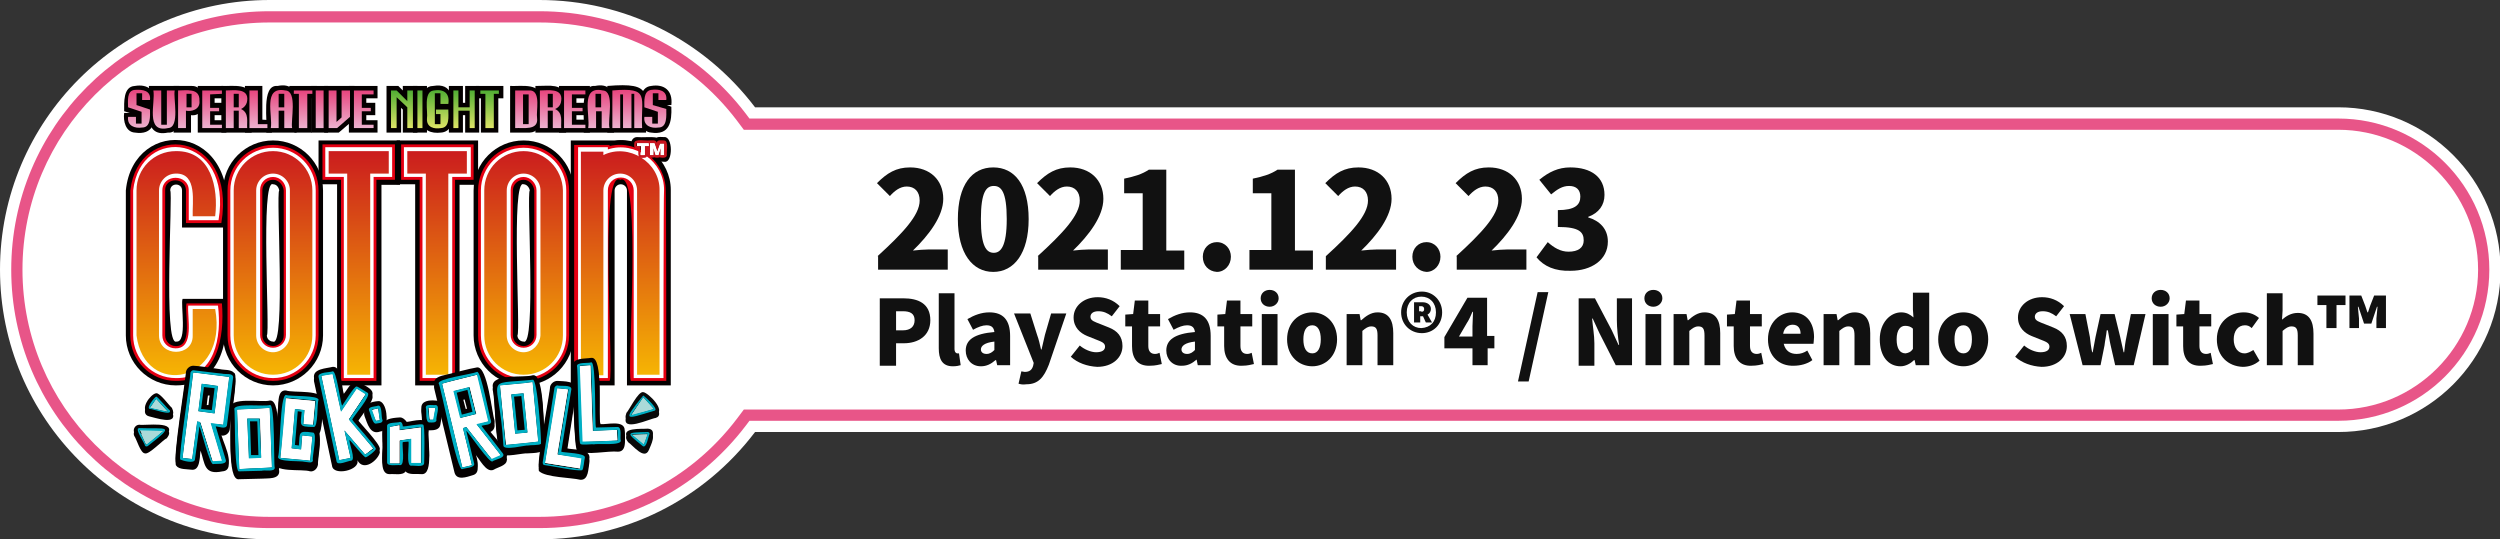 <?xml version="1.0" encoding="utf-8"?>
<!-- Generator: Adobe Illustrator 25.2.3, SVG Export Plug-In . SVG Version: 6.00 Build 0)  -->
<svg version="1.1" id="レイヤー_1" xmlns="http://www.w3.org/2000/svg" xmlns:xlink="http://www.w3.org/1999/xlink" x="0px"
	 y="0px" viewBox="0 0 445 96" style="enable-background:new 0 0 445 96;" xml:space="preserve">
<rect x="0" y="0" width="445" height="96" fill="#333333" stroke="none"/>
<style type="text/css">
	.st0{fill:#FFFFFF;}
	.st1{fill:#E85588;}
	.st2{fill:#111111;}
	.st3{display:none;fill:url(#_x36__dragon_2_);}
	.st4{fill:url(#SVGID_1_);}
	.st5{fill:#040000;}
	.st6{fill:url(#SVGID_2_);}
	.st7{fill:url(#SVGID_3_);}
	.st8{fill:url(#SVGID_4_);}
	.st9{fill:url(#SVGID_5_);}
	.st10{fill:url(#SVGID_6_);stroke:#040000;stroke-width:1.598;stroke-miterlimit:10;}
	.st11{fill:url(#SVGID_7_);}
	.st12{fill:url(#SVGID_8_);}
	.st13{fill:url(#SVGID_9_);}
	.st14{fill:url(#SVGID_10_);}
	.st15{fill:url(#SVGID_11_);}
	.st16{fill:url(#SVGID_12_);}
	.st17{fill:url(#SVGID_13_);}
	.st18{fill:url(#SVGID_14_);}
	.st19{fill:url(#SVGID_15_);}
	.st20{fill:url(#SVGID_16_);}
	.st21{fill:url(#SVGID_17_);}
	.st22{fill:url(#SVGID_18_);}
	.st23{fill:url(#SVGID_19_);}
	.st24{fill:url(#SVGID_20_);}
	.st25{fill:url(#SVGID_21_);}
	.st26{fill:url(#SVGID_22_);}
	.st27{fill:url(#SVGID_23_);}
	.st28{fill:url(#SVGID_24_);}
	.st29{fill:url(#SVGID_25_);}
	.st30{fill:url(#SVGID_26_);}
	.st31{fill:url(#SVGID_27_);}
	.st32{fill:url(#SVGID_28_);}
	.st33{fill:url(#SVGID_29_);}
	.st34{fill:url(#SVGID_30_);}
	.st35{fill:url(#SVGID_31_);}
	.st36{fill:url(#SVGID_32_);}
	.st37{fill:url(#SVGID_33_);}
	.st38{fill:url(#SVGID_34_);}
	.st39{fill:url(#SVGID_35_);}
	.st40{fill:url(#SVGID_36_);}
	.st41{fill:url(#SVGID_37_);}
	.st42{fill:url(#SVGID_38_);}
	.st43{fill:url(#SVGID_39_);}
	.st44{fill:url(#SVGID_40_);}
	.st45{fill:url(#SVGID_41_);}
	.st46{fill:url(#SVGID_42_);}
	.st47{fill:url(#SVGID_43_);}
	.st48{fill:url(#SVGID_44_);}
	.st49{fill:#E50012;}
	.st50{fill:url(#SVGID_45_);}
	.st51{fill:url(#SVGID_46_);}
	.st52{fill:url(#SVGID_47_);}
	.st53{fill:url(#SVGID_48_);}
	.st54{fill:url(#SVGID_49_);}
	.st55{fill:url(#SVGID_50_);}
	.st56{fill:#C9151F;}
	.st57{fill-rule:evenodd;clip-rule:evenodd;fill:#FFFFFF;}
	.st58{fill:#00B0C5;}
	.st59{fill-rule:evenodd;clip-rule:evenodd;fill:#7BBDB9;}
	.st60{fill:#090909;}
	.st61{fill-rule:evenodd;clip-rule:evenodd;fill:#ABDAD9;}
</style>
<path class="st0" d="M96,96H48C21.5,96,0,74.5,0,48C0,21.5,21.5,0,48,0h48c15.2,0,29.2,7,38.4,19.1l0,0h0h281.8
	c15.9,0,28.9,12.9,28.9,28.9s-12.9,28.9-28.9,28.9H134.4C125.2,89,111.2,96,96,96z"/>
<path class="st1" d="M96,2c14.6,0,28,6.7,36.8,18.3l0.6,0.8h1h281.8c14.8,0,26.9,12,26.9,26.9c0,14.8-12,26.9-26.9,26.9H134.4h-1
	l-0.6,0.8C124,87.3,110.6,94,96,94H48C22.6,94,2,73.4,2,48S22.6,2,48,2H96"/>
<path class="st0" d="M48,4C23.7,4,4,23.7,4,48s19.7,44,44,44h48c13.9,0,26.8-6.4,35.2-17.5l0.6-0.8l0.6-0.8h1h1h281.8
	c13.7,0,24.9-11.2,24.9-24.9c0-13.7-11.2-24.9-24.9-24.9H134.4h-1h-1l-0.6-0.8l-0.6-0.8C122.8,10.4,109.9,4,96,4H48z"/>
<g>
	<path class="st2" d="M156.2,45.6c4.5-4.1,7.5-7.3,7.5-9.9c0-1.6-0.9-2.5-2.3-2.5c-1.2,0-2.2,0.8-3,1.7l-2.3-2.3
		c1.8-1.8,3.4-2.8,5.9-2.8c3.5,0,5.9,2.2,5.9,5.6c0,3.1-2.6,6.5-5.4,9.2c0.9-0.1,2.1-0.2,2.9-0.2h3.3V48h-12.4V45.6z"/>
	<path class="st2" d="M170.5,39c0-6.1,2.5-9.2,6.3-9.2s6.3,3.1,6.3,9.2c0,6.1-2.6,9.4-6.3,9.4S170.5,45.1,170.5,39z M179.2,39
		c0-4.9-1-5.9-2.3-5.9c-1.3,0-2.3,1-2.3,5.9c0,4.9,1,6,2.3,6C178.1,45,179.2,43.9,179.2,39z"/>
	<path class="st2" d="M184.7,45.6c4.5-4.1,7.5-7.3,7.5-9.9c0-1.6-0.9-2.5-2.3-2.5c-1.2,0-2.2,0.8-3,1.7l-2.3-2.3
		c1.8-1.8,3.4-2.8,5.9-2.8c3.5,0,5.9,2.2,5.9,5.6c0,3.1-2.6,6.5-5.4,9.2c0.9-0.1,2.1-0.2,2.9-0.2h3.3V48h-12.4V45.6z"/>
	<path class="st2" d="M199.6,44.5h3.8V34.4h-3.3v-2.6c1.9-0.4,3.2-0.8,4.4-1.6h3.1v14.4h3.2V48h-11.3V44.5z"/>
	<path class="st2" d="M214.1,45.7c0-1.5,1.1-2.6,2.5-2.6c1.5,0,2.5,1.2,2.5,2.6c0,1.5-1.1,2.7-2.5,2.7
		C215.1,48.3,214.1,47.2,214.1,45.7z"/>
	<path class="st2" d="M222.5,44.5h3.8V34.4H223v-2.6c1.9-0.4,3.2-0.8,4.4-1.6h3.1v14.4h3.2V48h-11.3V44.5z"/>
	<path class="st2" d="M236,45.6c4.5-4.1,7.5-7.3,7.5-9.9c0-1.6-0.9-2.5-2.3-2.5c-1.2,0-2.2,0.8-3,1.7l-2.3-2.3
		c1.8-1.8,3.4-2.8,5.9-2.8c3.5,0,5.9,2.2,5.9,5.6c0,3.1-2.6,6.5-5.4,9.2c0.9-0.1,2.1-0.2,2.9-0.2h3.3V48H236V45.6z"/>
	<path class="st2" d="M251.4,45.7c0-1.5,1.1-2.6,2.5-2.6c1.5,0,2.5,1.2,2.5,2.6c0,1.5-1.1,2.7-2.5,2.7
		C252.5,48.3,251.4,47.2,251.4,45.7z"/>
	<path class="st2" d="M259.2,45.6c4.5-4.1,7.5-7.3,7.5-9.9c0-1.6-0.9-2.5-2.3-2.5c-1.2,0-2.2,0.8-3,1.7l-2.3-2.3
		c1.8-1.8,3.4-2.8,5.9-2.8c3.5,0,5.9,2.2,5.9,5.6c0,3.1-2.6,6.5-5.4,9.2c0.9-0.1,2.1-0.2,2.9-0.2h3.3V48h-12.4V45.6z"/>
	<path class="st2" d="M273.5,45.8l2-2.7c1.1,1,2.3,1.7,3.7,1.7c1.7,0,2.7-0.7,2.7-2c0-1.5-0.8-2.4-4.6-2.4v-3c3,0,4-0.9,4-2.4
		c0-1.2-0.7-1.9-2-1.9c-1.2,0-2.1,0.6-3.2,1.5L274,32c1.7-1.4,3.4-2.2,5.5-2.2c3.7,0,6.1,1.7,6.1,4.9c0,1.8-1,3.2-2.9,3.9v0.1
		c2,0.6,3.5,2,3.5,4.3c0,3.3-3,5.2-6.6,5.2C276.8,48.3,274.8,47.4,273.5,45.8z"/>
	<path class="st2" d="M156.6,53.1h4.2c2.6,0,4.8,0.9,4.8,3.9c0,2.8-2.2,4.1-4.7,4.1h-1.4v4h-2.9V53.1z M160.7,58.8
		c1.4,0,2.1-0.7,2.1-1.8c0-1.2-0.8-1.6-2.1-1.6h-1.2v3.4H160.7z"/>
	<path class="st2" d="M167.1,62v-9.8h2.8v9.9c0,0.6,0.3,0.8,0.5,0.8c0.1,0,0.2,0,0.3,0l0.3,2.1c-0.3,0.1-0.8,0.2-1.4,0.2
		C167.7,65.2,167.1,63.9,167.1,62z"/>
	<path class="st2" d="M171.9,62.4c0-1.9,1.5-3,5.1-3.3c-0.1-0.7-0.4-1.2-1.4-1.2c-0.7,0-1.5,0.3-2.4,0.8l-1-1.9
		c1.2-0.7,2.5-1.2,3.9-1.2c2.4,0,3.7,1.3,3.7,4.2V65h-2.3l-0.2-0.9h-0.1c-0.8,0.7-1.6,1.1-2.6,1.1C172.9,65.2,171.9,63.9,171.9,62.4
		z M177,62.3v-1.5c-1.8,0.2-2.4,0.8-2.4,1.4c0,0.5,0.4,0.8,1,0.8C176.2,63,176.6,62.7,177,62.3z"/>
	<path class="st2" d="M181.3,68.3l0.5-2.2c0.2,0,0.4,0.1,0.6,0.1c0.9,0,1.3-0.4,1.5-1.1l0.1-0.5l-3.5-8.8h2.9l1.2,3.8
		c0.3,0.8,0.5,1.7,0.7,2.6h0.1c0.2-0.9,0.4-1.7,0.6-2.6l1.1-3.8h2.7l-3.1,9.1c-0.9,2.3-1.9,3.5-4,3.5
		C182,68.5,181.7,68.4,181.3,68.3z"/>
	<path class="st2" d="M190.6,63.5l1.6-2c0.8,0.7,2,1.2,2.9,1.2c1.1,0,1.6-0.4,1.6-1c0-0.7-0.7-0.9-1.7-1.3l-1.5-0.6
		c-1.2-0.5-2.4-1.5-2.4-3.3c0-2,1.8-3.6,4.3-3.6c1.4,0,2.8,0.5,3.9,1.6l-1.4,1.8c-0.8-0.6-1.5-0.9-2.4-0.9c-0.9,0-1.4,0.4-1.4,1
		c0,0.7,0.8,0.9,1.8,1.3l1.5,0.6c1.5,0.6,2.4,1.6,2.4,3.3c0,2-1.7,3.7-4.5,3.7C193.5,65.2,191.8,64.6,190.6,63.5z"/>
	<path class="st2" d="M201.5,61.6v-3.5h-1.2V56l1.4-0.1l0.3-2.4h2.4v2.4h2.1v2.2h-2.1v3.5c0,1,0.5,1.4,1.2,1.4
		c0.3,0,0.6-0.1,0.8-0.2l0.4,2c-0.5,0.1-1.1,0.3-2.1,0.3C202.4,65.2,201.5,63.7,201.5,61.6z"/>
	<path class="st2" d="M207.6,62.4c0-1.9,1.5-3,5.1-3.3c-0.1-0.7-0.4-1.2-1.4-1.2c-0.7,0-1.5,0.3-2.4,0.8l-1-1.9
		c1.2-0.7,2.5-1.2,3.9-1.2c2.4,0,3.7,1.3,3.7,4.2V65h-2.3L213,64H213c-0.8,0.7-1.6,1.1-2.6,1.1C208.7,65.2,207.6,63.9,207.6,62.4z
		 M212.7,62.3v-1.5c-1.8,0.2-2.4,0.8-2.4,1.4c0,0.5,0.4,0.8,1,0.8C211.9,63,212.3,62.7,212.7,62.3z"/>
	<path class="st2" d="M217.9,61.6v-3.5h-1.2V56l1.4-0.1l0.3-2.4h2.4v2.4h2.1v2.2h-2.1v3.5c0,1,0.5,1.4,1.2,1.4
		c0.3,0,0.6-0.1,0.8-0.2l0.4,2c-0.5,0.1-1.1,0.3-2.1,0.3C218.9,65.2,217.9,63.7,217.9,61.6z"/>
	<path class="st2" d="M224.4,53.1c0-0.9,0.7-1.5,1.6-1.5c0.9,0,1.6,0.6,1.6,1.5c0,0.8-0.7,1.5-1.6,1.5
		C225.1,54.6,224.4,54,224.4,53.1z M224.6,55.9h2.8V65h-2.8V55.9z"/>
	<path class="st2" d="M229.1,60.4c0-3,2.1-4.8,4.5-4.8c2.3,0,4.4,1.8,4.4,4.8c0,3-2.1,4.8-4.4,4.8C231.2,65.2,229.1,63.4,229.1,60.4
		z M235.1,60.4c0-1.5-0.5-2.5-1.5-2.5c-1.1,0-1.6,1-1.6,2.5c0,1.5,0.5,2.5,1.6,2.5C234.6,62.9,235.1,61.9,235.1,60.4z"/>
	<path class="st2" d="M239.7,55.9h2.3l0.2,1.1h0.1c0.8-0.7,1.7-1.4,2.9-1.4c2,0,2.8,1.4,2.8,3.7V65h-2.8v-5.3c0-1.2-0.3-1.6-1.1-1.6
		c-0.6,0-1,0.3-1.6,0.8V65h-2.8V55.9z"/>
	<path class="st2" d="M249.4,55.6c0-2.1,1.6-3.7,3.7-3.7c2,0,3.6,1.6,3.6,3.7c0,2.2-1.6,3.7-3.6,3.7C251,59.3,249.4,57.7,249.4,55.6
		z M255.6,55.6c0-1.7-1.1-2.8-2.6-2.8c-1.5,0-2.6,1.1-2.6,2.8c0,1.7,1.1,2.8,2.6,2.8C254.6,58.3,255.6,57.3,255.6,55.6z M251.5,53.8
		h1.7c0.8,0,1.5,0.4,1.5,1.2c0,0.4-0.2,0.8-0.6,1l0.8,1.4h-1.1l-0.5-1.1h-0.5v1.1h-1.1V53.8z M253,55.5c0.4,0,0.5-0.2,0.5-0.5
		c0-0.3-0.2-0.5-0.5-0.5h-0.4v0.9H253z"/>
	<path class="st2" d="M266.1,62h-1.3v3h-2.7v-3h-5v-2l4.1-7h3.5v6.8h1.3V62z M262.1,59.8v-1.7c0-0.8,0.1-1.9,0.1-2.6h-0.1
		c-0.3,0.7-0.6,1.4-1,2l-1.4,2.4H262.1z"/>
	<path class="st2" d="M273.7,52h1.9l-3.5,15.9h-1.9L273.7,52z"/>
	<path class="st2" d="M281,53.1h2.9l3,5.7l1.2,2.6h0.1c-0.2-1.3-0.4-3-0.4-4.4v-3.9h2.7V65h-2.9l-2.9-5.7l-1.2-2.6h-0.1
		c0.1,1.3,0.4,3,0.4,4.4v4H281V53.1z"/>
	<path class="st2" d="M292.7,53.1c0-0.9,0.7-1.5,1.6-1.5c0.9,0,1.6,0.6,1.6,1.5c0,0.8-0.7,1.5-1.6,1.5
		C293.4,54.6,292.7,54,292.7,53.1z M292.9,55.9h2.8V65h-2.8V55.9z"/>
	<path class="st2" d="M297.9,55.9h2.3l0.2,1.1h0.1c0.8-0.7,1.7-1.4,2.9-1.4c2,0,2.8,1.4,2.8,3.7V65h-2.8v-5.3c0-1.2-0.3-1.6-1.1-1.6
		c-0.6,0-1,0.3-1.6,0.8V65h-2.8V55.9z"/>
	<path class="st2" d="M308.6,61.6v-3.5h-1.2V56l1.4-0.1l0.3-2.4h2.4v2.4h2.1v2.2h-2.1v3.5c0,1,0.5,1.4,1.2,1.4
		c0.3,0,0.6-0.1,0.8-0.2l0.4,2c-0.5,0.1-1.1,0.3-2.1,0.3C309.6,65.2,308.6,63.7,308.6,61.6z"/>
	<path class="st2" d="M314.7,60.4c0-3,2.1-4.8,4.3-4.8c2.6,0,3.9,1.9,3.9,4.4c0,0.5-0.1,1-0.1,1.2h-5.3c0.3,1.2,1.1,1.8,2.3,1.8
		c0.7,0,1.3-0.2,1.9-0.6l0.9,1.7c-0.9,0.7-2.2,1-3.3,1C316.7,65.2,314.7,63.4,314.7,60.4z M320.5,59.4c0-0.9-0.4-1.6-1.4-1.6
		c-0.8,0-1.5,0.5-1.7,1.6H320.5z"/>
	<path class="st2" d="M324.6,55.9h2.3l0.2,1.1h0.1c0.8-0.7,1.7-1.4,2.9-1.4c2,0,2.8,1.4,2.8,3.7V65h-2.8v-5.3c0-1.2-0.3-1.6-1.1-1.6
		c-0.6,0-1,0.3-1.6,0.8V65h-2.8V55.9z"/>
	<path class="st2" d="M334.6,60.4c0-3,1.9-4.8,3.8-4.8c1,0,1.6,0.4,2.2,0.9l-0.1-1.4v-3h2.9V65H341l-0.2-0.9h-0.1
		c-0.6,0.6-1.5,1.1-2.4,1.1C336.1,65.2,334.6,63.4,334.6,60.4z M340.5,62.1v-3.6c-0.4-0.4-0.9-0.5-1.4-0.5c-0.8,0-1.5,0.7-1.5,2.4
		c0,1.7,0.6,2.5,1.6,2.5C339.7,62.8,340.1,62.7,340.5,62.1z"/>
	<path class="st2" d="M345,60.4c0-3,2.1-4.8,4.5-4.8c2.3,0,4.4,1.8,4.4,4.8c0,3-2.1,4.8-4.4,4.8C347.2,65.2,345,63.4,345,60.4z
		 M351,60.4c0-1.5-0.5-2.5-1.5-2.5c-1.1,0-1.6,1-1.6,2.5c0,1.5,0.5,2.5,1.6,2.5C350.5,62.9,351,61.9,351,60.4z"/>
	<path class="st2" d="M358.7,63.5l1.6-2c0.8,0.7,2,1.2,2.9,1.2c1.1,0,1.6-0.4,1.6-1c0-0.7-0.7-0.9-1.7-1.3l-1.5-0.6
		c-1.2-0.5-2.4-1.5-2.4-3.3c0-2,1.8-3.6,4.3-3.6c1.4,0,2.8,0.5,3.9,1.6l-1.4,1.8c-0.8-0.6-1.5-0.9-2.4-0.9c-0.9,0-1.4,0.4-1.4,1
		c0,0.7,0.8,0.9,1.8,1.3l1.5,0.6c1.5,0.6,2.4,1.6,2.4,3.3c0,2-1.7,3.7-4.5,3.7C361.6,65.2,359.9,64.6,358.7,63.5z"/>
	<path class="st2" d="M368.4,55.9h2.8l0.8,4.1c0.1,0.9,0.2,1.8,0.4,2.7h0.1c0.2-0.9,0.3-1.8,0.5-2.7l0.9-4.1h2.5l1,4.1
		c0.2,0.9,0.4,1.8,0.6,2.7h0.1c0.1-0.9,0.2-1.8,0.4-2.7l0.8-4.1h2.6l-2.1,9.1h-3.3l-0.8-3.5c-0.2-0.8-0.3-1.7-0.5-2.7H375
		c-0.1,1-0.3,1.8-0.4,2.7l-0.7,3.5h-3.2L368.4,55.9z"/>
	<path class="st2" d="M383,53.1c0-0.9,0.7-1.5,1.6-1.5c0.9,0,1.6,0.6,1.6,1.5c0,0.8-0.7,1.5-1.6,1.5C383.7,54.6,383,54,383,53.1z
		 M383.2,55.9h2.8V65h-2.8V55.9z"/>
	<path class="st2" d="M388.6,61.6v-3.5h-1.2V56l1.4-0.1l0.3-2.4h2.4v2.4h2.1v2.2h-2.1v3.5c0,1,0.5,1.4,1.2,1.4
		c0.3,0,0.6-0.1,0.8-0.2l0.4,2c-0.5,0.1-1.1,0.3-2.1,0.3C389.5,65.2,388.6,63.7,388.6,61.6z"/>
	<path class="st2" d="M394.6,60.4c0-3,2.2-4.8,4.8-4.8c1.1,0,2,0.4,2.7,1l-1.3,1.8c-0.4-0.4-0.8-0.5-1.2-0.5c-1.2,0-2,1-2,2.5
		c0,1.5,0.8,2.5,1.9,2.5c0.6,0,1.1-0.3,1.6-0.6l1.1,1.9c-0.9,0.8-2,1.1-3,1.1C396.6,65.2,394.6,63.4,394.6,60.4z"/>
	<path class="st2" d="M403.5,52.2h2.8v3.1l-0.1,1.6c0.7-0.6,1.6-1.2,2.8-1.2c2,0,2.8,1.4,2.8,3.7V65H409v-5.3c0-1.2-0.3-1.6-1.1-1.6
		c-0.6,0-1,0.3-1.6,0.8V65h-2.8V52.2z"/>
	<path class="st2" d="M414.1,54.3h-1.6v-1.7h5v1.7h-1.6v4.1h-1.8V54.3z M418.3,52.6h2l0.7,1.8l0.4,1.2h0.1l0.4-1.2l0.7-1.8h2.1v5.8
		H423v-1.7l0.2-2.1h-0.1l-1,3h-1.3l-1-3h-0.1l0.2,2.1v1.7h-1.7V52.6z"/>
</g>
<g>
	<linearGradient id="_x36__dragon_2_" gradientUnits="userSpaceOnUse" x1="55.365" y1="95.881" x2="75.978" y2="-21.021">
		<stop  offset="0" style="stop-color:#3A7F73"/>
		<stop  offset="1" style="stop-color:#86C8A0"/>
	</linearGradient>
	<path id="_x36__dragon_1_" class="st3" d="M31.8,82c-7.2-15.3,15.9-45.7,25.9-57.5c-5.3-4.1-12.4-4.9-18.7-6.8
		c2.5-0.6,4.9-0.3,7.3,0.1c0,0,0-0.1,0-0.1c-2.7-0.9-5.4-1.2-7.8-2.7c0.9-0.1,1.9,0,2.8,0c-3.7-1.1-7.2-1.9-10.9-2.8
		c6.5-0.5,13,0.5,19.3,2.1c-0.1,0.1-0.1,0.1-0.1,0.1c1.9,0.4,3.8,0.8,5.7,1.3c0,0,0,0,0,0c-4-2.8-9-3.4-13.2-5.7
		c3.4,0.8,6.9,1.1,10.2,2.2c0.9,0.1,2.6,1.4,3.2,0.6c0-1,1.6,0,2.1,0.2c0.5,0.8,1.5,0.6,2.3,0.8c-0.6-0.4-1.3-0.8-1.9-1.1
		c0,0,0,0,0-0.1c0.4,0.1,0.8,0.4,1.2,0.2c-0.9-0.9-2.6-0.9-3.7-1.6c0.6,0.1,1.1,0.1,1.7,0.2c0,0,0-0.1,0-0.1
		c-0.9-0.3-1.7-0.6-2.6-0.9c0,0,0-0.1,0-0.1c4.4,0.8,8.5,2.4,12.4,4.5c-0.1,0.2-0.1,0.4-0.2,0.7c2.1-2,4.4-3.6,6.8-5.2
		c0,0,0,0,0-0.1c-2,0.5-4,1-6,1.6c2.4-2.7,6.2-4.4,9.2-6.5c0,0,0-0.1,0-0.1c-4.9,0.9-9.7,1.9-14.6,3.1c0,0,0-0.1,0-0.1
		c0.6-0.3,1.3-0.6,1.9-0.9c0,0,0-0.1,0-0.1c-0.1,0-0.2,0-0.3,0c0,0,0-0.1,0-0.1C67,5.6,70.3,4.3,73.5,3c-0.8,0.1-1.5,0.2-2.3,0.3
		c0,0,0,0,0-0.1c1.1-0.7,2.5-0.6,3.7-1.1c-1,0.1-1.9,0.5-2.9,0.4c0,0,0-0.1,0-0.1c4-1.2,7.9-2.3,11.8-3.8c-2.5-0.2-5.1,0.1-7.6-0.2
		c3.3,0.2,22.1-9.1,20.8-4.8c3-0.5,5.3-2.5,7.7-4.4c-1.1,0.2-2.2,0.3-3.2,0.5c0,0,0-0.1,0-0.1c7.7-4.9,13.8-8.6,11.1,4.3
		c-2.6-6.2-3.7,1.3-6,3.3c0-1.1-0.1-2.2-0.1-3.3c0,0,0,0-0.1,0c-1.7,1.9-2.1,4.9-5,4.9c-1.3,1.3-1.7,3.6-4,3.9
		c3.6,0,6.5-0.9,8.5-3.9c0.3,0.7,0.1,1.5,0,2.2c2.6-0.1,4.8-1,5.8-3.5c1.5,6.4-4.8,9-9.3,11.8c0.6-1.2,1.7-2.2,2.5-3.3
		c0,0,0-0.1,0-0.1c-9.9,2.2-14.3,13.3-20.4,20.4c6.5,6.6,20.5,20.5,12.8,29.6c0.2-0.2,0.3-0.4,0.5-0.6c-1.4,0.4-2.4,2.4-3.6,3.4
		c0.5-0.3,0.8-0.7,1.3-0.9c-4.8,7.9-13.2,13-19.9,19.3c-7.1,6-14,12.8-23,15.6c0,0,0,0,0-0.1C61,86.9,69.4,81.7,75.8,74
		c-1.5,0.9-2.9,2.2-4.4,2.9C77,72.3,82,66.8,87.2,61.7c0,0,0,0,0-0.1c-7.3,6.5-14.7,13-22.6,18.8c0.9-0.1,1.7-0.4,2.5-1
		c0,0,0,0,0,0.1c-1.5,1.4-3.6,2.1-5,3.6c0.7-0.3,1.4-0.7,2.1-1c0,0,0,0.1,0.1,0.1c-4.4,4.4-9.5,7.8-15.6,9.8
		c-2.2,0.7-4.1,2.3-6.3,1.6c0.5-0.4,0.9-0.8,1.3-1.2c0,0,0,0,0-0.1c-0.2,0.1-0.4,0.2-0.7,0.3c0,0,0,0,0-0.1c0.3-0.3,0.6-0.6,0.9-1
		c-4.5,2.3-9-6.6-11.7-9.7C32,81.8,31.8,81.8,31.8,82z M60,63.2c-1.1,2.3-4.2,3.5-5.9,5.3c7.5-2.3,14.6-8.3,18.9-14.7
		c-3.1,2.6-6,5.5-9.3,7.9c2.8-6.5,18.7-14.1,10.2-21.7c-1.4-1.2-4.2-5.1-5.9-3.1c-8,8.2-14,18.4-16.9,29.5
		C51.7,69.9,58,63.6,60,63.2z M36.7,60.3c-0.2,2.9,3.8-4.8,4.3-5.4c0,0,0,0,0,0c-0.8,0.9-1.5,1.8-2.2,2.6c0.8-2.5,2.6-4.6,3.6-7
		c-0.4,0.1-0.6,0.5-0.9,0.8c2.6-4.8,5.5-9.3,8.4-13.8c0,0,0,0-0.1,0c-7.2,8-12.6,18.1-16.3,28.3C34.7,64,35.5,62.1,36.7,60.3z
		 M62.1,21.1C62.1,21.1,62.2,21.1,62.1,21.1c-3.5-4.8-9.8-6.4-15.5-6.1C51.9,16.8,57.3,18.3,62.1,21.1z M91.3,13.5
		C91.3,13.5,91.3,13.5,91.3,13.5c-3.4,2.9-5.6,6.6-8.2,10.1c-0.4,0.7,0.9,0.7,1.2,1.2c2.2-2.6,4-5.5,6-8.2c-0.6,0.5-1,1-1.7,1.3
		C89.4,16.4,90.4,15,91.3,13.5z M45.9,65C46,65,46,65,45.9,65c1-0.7,2.1-1.3,2.2-2.6c1.3-5.3,4-10.2,6.3-15.2c0,0-0.1,0-0.1,0
		C50.3,52.4,47.9,58.7,45.9,65z M43.6,89.4C43.6,89.4,43.6,89.5,43.6,89.4C54,87.6,61,79.2,69.5,73.6C61.2,79.3,53.1,85.6,43.6,89.4
		z M92.7,38.4C92.6,38.4,92.6,38.4,92.7,38.4c2,3.9,3,8.2,3.2,12.6c0,0,0.1,0,0.1,0c0.1-1.2,0.1-2.4-0.2-3.6c0,0,0.1,0,0.1,0
		c0.5,1.3,0.5,2.6,1.3,3.6C97.7,46.2,95.7,41.8,92.7,38.4z M89.7,58.3c3.2-2.5,5.9-5.4,5-9.7C93.8,52.2,91.7,55.2,89.7,58.3z
		 M86.6,12.5C86.7,12.5,86.7,12.6,86.6,12.5c-1.6,1.9-3.7,3.3-5,5.5c3.3-2.9,6.3-6.1,9.8-8.8c-3.6,1.6-7,3.8-10,6.3
		C83.2,14.5,84.8,13.2,86.6,12.5z M61.9,77.1C61.9,77.1,61.9,77.1,61.9,77.1c5-2.6,9.6-6.4,14-9.5C71.1,70.1,66.2,73.5,61.9,77.1z
		 M71.2,14.8c3.3-2.2,6.3-4.6,9.4-7C77.4,9.8,73.9,12,71.2,14.8z M55,24.5c-1.8-1.7-4-2.1-6.3-2.6c0,0,0,0,0,0.1
		c2.2,1,4.5,1.9,6.7,3c0,0,0,0,0,0c-0.2-0.1-0.4-0.2-0.6-0.4C54.9,24.6,55,24.6,55,24.5C55,24.6,55,24.6,55,24.5z"/>
	<g id="DREAMS_4_">
		<g>
			<linearGradient id="SVGID_1_" gradientUnits="userSpaceOnUse" x1="93.649" y1="22.802" x2="93.649" y2="16.075">
				<stop  offset="4.132232e-03" style="stop-color:#EDB1CE"/>
				<stop  offset="1" style="stop-color:#E7447D"/>
			</linearGradient>
			<path class="st4" d="M94.5,16.1h-2.8v6.7c1.4-0.1,4.2,0.5,3.9-1.8C95.4,19.8,96.3,16.4,94.5,16.1z M94.1,22.1h-1v-5.3h1V22.1z"/>
			<path class="st5" d="M94.3,23.6h-3.5v-8.3c2,0.1,5.8-0.7,5.5,2.6C96.3,19.6,96.9,23.5,94.3,23.6z"/>
		</g>
		<g>
			<linearGradient id="SVGID_2_" gradientUnits="userSpaceOnUse" x1="102.248" y1="22.776" x2="102.248" y2="16.075">
				<stop  offset="4.132232e-03" style="stop-color:#EDB1CE"/>
				<stop  offset="1" style="stop-color:#E7447D"/>
			</linearGradient>
			<path class="st6" d="M104.2,16.7v-0.6h-3.8v6.7c0.9,0,2.9,0,3.8,0v-0.6h-2.4v-2.4h1.9v-0.6h-1.9v-2.4H104.2z"/>
			<polygon class="st5" points="105,23.6 99.5,23.6 99.5,15.3 105,15.3 105,17.5 102.6,17.5 102.6,18.3 104.5,18.3 104.5,20.5 
				102.6,20.5 102.6,21.3 105,21.3 			"/>
		</g>
		<g>
			<linearGradient id="SVGID_3_" gradientUnits="userSpaceOnUse" x1="106.56" y1="22.776" x2="106.56" y2="15.983">
				<stop  offset="4.132232e-03" style="stop-color:#EDB1CE"/>
				<stop  offset="1" style="stop-color:#E7447D"/>
			</linearGradient>
			<path class="st7" d="M107.3,16.1c-4.1-0.9-2.2,4.5-2.6,6.7h1.4v-3h1v3h1.4C108.1,21.5,109.5,16.2,107.3,16.1z M107,19.1h-1v-2.4
				h1V19.1z"/>
			<path class="st5" d="M109.3,23.6h-5.4c0.3-1.7-1-8.6,2-8.3C110.8,14.3,109,20.7,109.3,23.6z"/>
		</g>
		<g>
			<linearGradient id="SVGID_4_" gradientUnits="userSpaceOnUse" x1="116.672" y1="22.823" x2="116.672" y2="16.036">
				<stop  offset="4.132232e-03" style="stop-color:#EDB1CE"/>
				<stop  offset="1" style="stop-color:#E7447D"/>
			</linearGradient>
			<path class="st8" d="M116.2,18.7v-2.1h1v1.2h1.4c0.2-1.7-1.3-2-2.7-1.8c-1.4,0.2-1.2,2.1-1.2,3.1l2.4,0.8v2.1h-1v-1.2h-1.4
				c-0.2,1.6,1.2,2.1,2.5,1.9c1.6,0,1.4-2.1,1.4-3.3L116.2,18.7z"/>
			<path class="st5" d="M115.9,23.6c-1.6-0.1-2.1-2-1.9-3.5h1l-1-0.3c-0.1-1.5-0.2-4.3,1.9-4.5c2.3-0.4,3.9,0.8,3.6,3.4h-0.8
				l0.8,0.3C119.6,21.7,119.2,24.1,115.9,23.6z"/>
		</g>
		<g>
			<linearGradient id="SVGID_5_" gradientUnits="userSpaceOnUse" x1="111.626" y1="22.776" x2="111.626" y2="15.972">
				<stop  offset="4.132232e-03" style="stop-color:#EDB1CE"/>
				<stop  offset="1" style="stop-color:#E7447D"/>
			</linearGradient>
			<path class="st9" d="M109,16.1v6.7h1.4v-6h0.5v6h1.5v-6.1h0.5v6.1h1.4C114,17.3,115.9,15.5,109,16.1z"/>
			<path class="st5" d="M115,23.6h-6.9v-8.3C116.6,14.6,114.9,16.6,115,23.6z"/>
		</g>
		<linearGradient id="SVGID_6_" gradientUnits="userSpaceOnUse" x1="97.948" y1="22.776" x2="97.948" y2="16.047">
			<stop  offset="4.132232e-03" style="stop-color:#EDB1CE"/>
			<stop  offset="1" style="stop-color:#E7447D"/>
		</linearGradient>
		<path class="st10" d="M99.9,17.9c0.3-2.3-2.4-1.8-3.8-1.8v6.7h1.4v-3.1h0.9v3.1h1.5c-0.1-1.1,0.4-2.7-1.1-3.4
			C98.8,19.4,99.8,19.1,99.9,17.9 M98.4,19.1h-0.9v-2.4h0.9V19.1z"/>
	</g>
	<g id="NIGHT_4_">
		<g>
			<linearGradient id="SVGID_7_" gradientUnits="userSpaceOnUse" x1="87.146" y1="22.776" x2="87.146" y2="16.075">
				<stop  offset="0" style="stop-color:#DDE466"/>
				<stop  offset="1" style="stop-color:#50AD33"/>
			</linearGradient>
			<polygon class="st11" points="88.8,16.1 85.5,16.1 85.5,16.7 86.4,16.7 86.4,22.8 87.9,22.8 87.9,16.7 88.8,16.7 			"/>
			<polygon class="st5" points="88.7,23.6 85.6,23.6 85.6,17.5 84.7,17.5 84.7,15.3 89.6,15.3 89.6,17.5 88.7,17.5 			"/>
		</g>
		<g>
			<linearGradient id="SVGID_8_" gradientUnits="userSpaceOnUse" x1="74.763" y1="22.776" x2="74.763" y2="16.075">
				<stop  offset="0" style="stop-color:#DDE466"/>
				<stop  offset="1" style="stop-color:#50AD33"/>
			</linearGradient>
			<rect x="74.3" y="16.1" class="st12" width="0.9" height="6.7"/>
			<rect x="73.5" y="15.3" class="st5" width="2.5" height="8.3"/>
		</g>
		<g>
			<linearGradient id="SVGID_9_" gradientUnits="userSpaceOnUse" x1="71.558" y1="22.776" x2="71.558" y2="16.075">
				<stop  offset="0" style="stop-color:#DDE466"/>
				<stop  offset="1" style="stop-color:#50AD33"/>
			</linearGradient>
			<polygon class="st13" points="72.5,16.1 72.5,18 70.6,16.1 69.6,16.1 69.6,22.8 70.6,22.8 70.6,17.3 72.5,19.1 72.5,22.8 
				73.5,22.8 73.5,16.1 			"/>
			<polygon class="st5" points="74.3,23.6 71.7,23.6 71.7,19.5 71.4,19.2 71.4,23.6 68.8,23.6 68.8,15.3 70.9,15.3 71.7,16.1 
				71.7,15.3 74.3,15.3 			"/>
		</g>
		<g>
			<linearGradient id="SVGID_10_" gradientUnits="userSpaceOnUse" x1="82.603" y1="22.776" x2="82.603" y2="16.075">
				<stop  offset="0" style="stop-color:#DDE466"/>
				<stop  offset="1" style="stop-color:#50AD33"/>
			</linearGradient>
			<polygon class="st14" points="83.6,16.1 83.6,19.1 81.6,19.1 81.6,16.1 80.7,16.1 80.7,22.8 81.6,22.8 81.6,19.7 83.6,19.7 
				83.6,22.8 84.5,22.8 84.5,16.1 			"/>
			<polygon class="st5" points="85.3,23.6 82.8,23.6 82.8,20.5 82.4,20.5 82.4,23.6 79.9,23.6 79.9,15.3 82.4,15.3 82.4,18.3 
				82.8,18.3 82.8,15.3 85.3,15.3 			"/>
		</g>
		<g>
			<linearGradient id="SVGID_11_" gradientUnits="userSpaceOnUse" x1="77.879" y1="22.812" x2="77.879" y2="16.021">
				<stop  offset="0" style="stop-color:#DDE466"/>
				<stop  offset="1" style="stop-color:#50AD33"/>
			</linearGradient>
			<path class="st15" d="M79.8,18.5c0.3-1.9-0.8-2.7-2.6-2.4c-1.9,0.2-1,3.8-1.2,5c-0.1,1.6,1.3,1.9,2.5,1.7
				c1.6-0.1,1.3-2.1,1.3-3.3h-2.2v0.8h0.8v1.8h-1v-5.5h1v1.9H79.8z"/>
			<path class="st5" d="M78.5,23.6c-1.7,0.2-3.4-0.3-3.4-2.5c0.1-1.7-0.6-5.8,2-5.8c3.5-0.6,3.6,2.3,3.4,5
				C80.8,21.9,80.1,23.5,78.5,23.6z"/>
		</g>
	</g>
	<g>
		<linearGradient id="SVGID_12_" gradientUnits="userSpaceOnUse" x1="24.814" y1="22.822" x2="24.814" y2="16.037">
			<stop  offset="4.132232e-03" style="stop-color:#EDB1CE"/>
			<stop  offset="1" style="stop-color:#E7447D"/>
		</linearGradient>
		<path class="st16" d="M24.3,18.7v-2.1h1v1.2h1.4c0.2-1.7-1.3-1.9-2.7-1.8c-1.5,0.1-1.2,2.1-1.2,3.1l2.4,0.8v2.1h-1v-1.2h-1.4
			c-0.2,1.6,1.2,2.1,2.5,1.9c1.6,0,1.4-2.1,1.4-3.2L24.3,18.7z"/>
		<path class="st5" d="M24,23.6c-1.6-0.1-2.1-2-1.9-3.5h1l-1-0.3c0-1.5-0.2-4.4,1.9-4.5c2.3-0.4,3.9,0.8,3.6,3.4h-0.9l0.9,0.3
			C27.8,21.7,27.3,24.1,24,23.6z"/>
	</g>
	<g>
		<linearGradient id="SVGID_13_" gradientUnits="userSpaceOnUse" x1="29.204" y1="22.867" x2="29.204" y2="16.075">
			<stop  offset="4.132232e-03" style="stop-color:#EDB1CE"/>
			<stop  offset="1" style="stop-color:#E7447D"/>
		</linearGradient>
		<path class="st17" d="M29.7,22.2h-1v-6.1h-1.4c0.4,2.2-1.5,7.6,2.6,6.7c2.2-0.1,0.9-5.4,1.2-6.7h-1.4L29.7,22.2z"/>
		<path class="st5" d="M29.9,23.6c-4.9,1-3.1-5.4-3.4-8.3h5.4C31.7,17,32.9,23.9,29.9,23.6z"/>
	</g>
	<g>
		<linearGradient id="SVGID_14_" gradientUnits="userSpaceOnUse" x1="33.602" y1="22.776" x2="33.602" y2="16.049">
			<stop  offset="4.132232e-03" style="stop-color:#EDB1CE"/>
			<stop  offset="1" style="stop-color:#E7447D"/>
		</linearGradient>
		<path class="st18" d="M35.5,17.9c0.1-2.3-2.4-1.8-3.8-1.8v6.7h1.4v-3.1C33.9,19.9,35.7,19.6,35.5,17.9z M34.1,19.1h-0.9v-2.4h0.9
			V19.1z"/>
		<path class="st5" d="M33.9,23.6h-3v-8.3h3.2c3-0.1,3,5.6-0.1,5.2V23.6z"/>
	</g>
	<g>
		<linearGradient id="SVGID_15_" gradientUnits="userSpaceOnUse" x1="37.723" y1="22.776" x2="37.723" y2="16.075">
			<stop  offset="4.132232e-03" style="stop-color:#EDB1CE"/>
			<stop  offset="1" style="stop-color:#E7447D"/>
		</linearGradient>
		<path class="st19" d="M39.5,16.7v-0.6H36v6.7c0.9,0,2.6,0,3.5,0v-0.6l-2.1,0v-2.4l1.6,0v-0.6l-1.6,0v-2.4L39.5,16.7z"/>
		<polygon class="st5" points="40.3,23.6 35.2,23.6 35.2,15.3 40.3,15.3 40.3,17.5 38.2,17.5 38.2,18.3 39.8,18.3 39.8,20.5 
			38.2,20.5 38.2,21.4 40.3,21.4 		"/>
	</g>
	<g>
		<linearGradient id="SVGID_16_" gradientUnits="userSpaceOnUse" x1="42.048" y1="22.776" x2="42.048" y2="16.048">
			<stop  offset="4.132232e-03" style="stop-color:#EDB1CE"/>
			<stop  offset="1" style="stop-color:#E7447D"/>
		</linearGradient>
		<path class="st20" d="M44,17.9c0.3-2.3-2.5-1.8-3.8-1.8l0,6.7h1.4v-3.1h0.9v3.1H44c-0.1-1.1,0.4-2.7-1.1-3.4
			C42.9,19.4,43.9,19,44,17.9 M42.5,19.1h-0.9l0-2.4h0.9L42.5,19.1z"/>
		<path class="st5" d="M44.8,23.6h-5.4l0-8.3c2,0.1,5.6-0.7,5.4,2.6h0c0,0.7-0.2,1.2-0.6,1.6C45.1,20.4,44.7,22.5,44.8,23.6z"/>
	</g>
	<g>
		<linearGradient id="SVGID_17_" gradientUnits="userSpaceOnUse" x1="46.029" y1="22.776" x2="46.029" y2="16.075">
			<stop  offset="4.132232e-03" style="stop-color:#EDB1CE"/>
			<stop  offset="1" style="stop-color:#E7447D"/>
		</linearGradient>
		<polygon class="st21" points="47.6,22.8 44.4,22.8 44.4,16.1 45.9,16.1 45.9,22.1 47.6,22.1 		"/>
		<polygon class="st5" points="48.4,23.6 43.6,23.6 43.6,15.3 46.7,15.3 46.7,21.3 48.4,21.4 		"/>
	</g>
	<g>
		<linearGradient id="SVGID_18_" gradientUnits="userSpaceOnUse" x1="50.078" y1="22.776" x2="50.078" y2="15.986">
			<stop  offset="4.132232e-03" style="stop-color:#EDB1CE"/>
			<stop  offset="1" style="stop-color:#E7447D"/>
		</linearGradient>
		<path class="st22" d="M50.8,16.1c-4.1-0.8-2.2,4.5-2.6,6.7h1.4v-3.1h1v3.1H52C51.7,21.5,53,16.2,50.8,16.1z M50.6,19.1h-1v-2.4h1
			V19.1z"/>
		<path class="st5" d="M52.8,23.6h-5.4c0.3-1.7-1-8.6,2-8.3C54.3,14.3,52.5,20.7,52.8,23.6z"/>
	</g>
	<g>
		<linearGradient id="SVGID_19_" gradientUnits="userSpaceOnUse" x1="53.946" y1="22.776" x2="53.946" y2="16.075">
			<stop  offset="4.132232e-03" style="stop-color:#EDB1CE"/>
			<stop  offset="1" style="stop-color:#E7447D"/>
		</linearGradient>
		<polygon class="st23" points="55.6,16.1 52.3,16.1 52.3,16.7 53.2,16.7 53.2,22.8 54.7,22.8 54.7,16.7 55.6,16.7 		"/>
		<polygon class="st5" points="55.5,23.6 52.4,23.6 52.4,17.5 51.5,17.5 51.5,15.3 56.4,15.3 56.4,17.5 55.5,17.5 		"/>
	</g>
	<g>
		<linearGradient id="SVGID_20_" gradientUnits="userSpaceOnUse" x1="56.964" y1="22.776" x2="56.964" y2="16.075">
			<stop  offset="4.132232e-03" style="stop-color:#EDB1CE"/>
			<stop  offset="1" style="stop-color:#E7447D"/>
		</linearGradient>
		<rect x="56.2" y="16.1" class="st24" width="1.4" height="6.7"/>
		<rect x="55.4" y="15.3" class="st5" width="3" height="8.3"/>
	</g>
	<g>
		<linearGradient id="SVGID_21_" gradientUnits="userSpaceOnUse" x1="64.692" y1="22.776" x2="64.692" y2="16.075">
			<stop  offset="4.132232e-03" style="stop-color:#EDB1CE"/>
			<stop  offset="1" style="stop-color:#E7447D"/>
		</linearGradient>
		<path class="st25" d="M66.5,16.7v-0.6h-3.5v6.7c0.9,0,2.6,0,3.5,0v-0.6h-2.1v-2.4H66v-0.6h-1.6v-2.4H66.5z"/>
		<polygon class="st5" points="67.2,23.6 62.1,23.6 62.1,15.3 67.2,15.3 67.2,17.5 65.2,17.5 65.2,18.3 66.8,18.3 66.8,20.5 
			65.2,20.5 65.2,21.4 67.2,21.4 		"/>
	</g>
	<g>
		<linearGradient id="SVGID_22_" gradientUnits="userSpaceOnUse" x1="60.368" y1="22.776" x2="60.368" y2="16.075">
			<stop  offset="4.132232e-03" style="stop-color:#EDB1CE"/>
			<stop  offset="1" style="stop-color:#E7447D"/>
		</linearGradient>
		<polygon class="st26" points="58.5,16.1 58.5,22.8 60,22.8 62.3,20.8 62.3,16.1 60.8,16.1 60.8,20.9 59.9,21.7 59.9,16.1 		"/>
		<polygon class="st5" points="60.3,23.6 57.7,23.6 57.7,15.3 63.1,15.3 63.1,21.2 		"/>
	</g>
	<g id="DREAMS_3_">
		<linearGradient id="SVGID_23_" gradientUnits="userSpaceOnUse" x1="93.649" y1="22.802" x2="93.649" y2="16.075">
			<stop  offset="4.132232e-03" style="stop-color:#EDB1CE"/>
			<stop  offset="1" style="stop-color:#E7447D"/>
		</linearGradient>
		<path class="st27" d="M94.5,16.1h-2.8v6.7c1.4-0.1,4.2,0.5,3.9-1.8C95.4,19.8,96.3,16.4,94.5,16.1z M94.1,22.1h-1v-5.3h1V22.1z"/>
		<linearGradient id="SVGID_24_" gradientUnits="userSpaceOnUse" x1="102.248" y1="22.776" x2="102.248" y2="16.075">
			<stop  offset="4.132232e-03" style="stop-color:#EDB1CE"/>
			<stop  offset="1" style="stop-color:#E7447D"/>
		</linearGradient>
		<path class="st28" d="M104.2,16.7v-0.6h-3.8v6.7c0.9,0,2.9,0,3.8,0v-0.6h-2.4v-2.4h1.9v-0.6h-1.9v-2.4H104.2z"/>
		<linearGradient id="SVGID_25_" gradientUnits="userSpaceOnUse" x1="106.56" y1="22.776" x2="106.56" y2="15.983">
			<stop  offset="4.132232e-03" style="stop-color:#EDB1CE"/>
			<stop  offset="1" style="stop-color:#E7447D"/>
		</linearGradient>
		<path class="st29" d="M107.3,16.1c-4.1-0.9-2.2,4.5-2.6,6.7h1.4v-3h1v3h1.4C108.1,21.5,109.5,16.2,107.3,16.1z M107,19.1h-1v-2.4
			h1V19.1z"/>
		<linearGradient id="SVGID_26_" gradientUnits="userSpaceOnUse" x1="116.672" y1="22.823" x2="116.672" y2="16.036">
			<stop  offset="4.132232e-03" style="stop-color:#EDB1CE"/>
			<stop  offset="1" style="stop-color:#E7447D"/>
		</linearGradient>
		<path class="st30" d="M116.2,18.7v-2.1h1v1.2h1.4c0.2-1.7-1.3-2-2.7-1.8c-1.4,0.2-1.2,2.1-1.2,3.1l2.4,0.8v2.1h-1v-1.2h-1.4
			c-0.2,1.6,1.2,2.1,2.5,1.9c1.6,0,1.4-2.1,1.4-3.3L116.2,18.7z"/>
		<linearGradient id="SVGID_27_" gradientUnits="userSpaceOnUse" x1="111.626" y1="22.776" x2="111.626" y2="15.972">
			<stop  offset="4.132232e-03" style="stop-color:#EDB1CE"/>
			<stop  offset="1" style="stop-color:#E7447D"/>
		</linearGradient>
		<path class="st31" d="M109,16.1v6.7h1.4v-6h0.5v6h1.5v-6.1h0.5v6.1h1.4C114,17.3,115.9,15.5,109,16.1z"/>
		<linearGradient id="SVGID_28_" gradientUnits="userSpaceOnUse" x1="97.948" y1="22.776" x2="97.948" y2="16.047">
			<stop  offset="4.132232e-03" style="stop-color:#EDB1CE"/>
			<stop  offset="1" style="stop-color:#E7447D"/>
		</linearGradient>
		<path class="st32" d="M99.9,17.9c0.3-2.3-2.4-1.8-3.8-1.8v6.7h1.4v-3.1h0.9v3.1h1.5c-0.1-1.1,0.4-2.7-1.1-3.4
			C98.8,19.4,99.8,19.1,99.9,17.9 M98.4,19.1h-0.9v-2.4h0.9V19.1z"/>
	</g>
	<g id="NIGHT_3_">
		<linearGradient id="SVGID_29_" gradientUnits="userSpaceOnUse" x1="87.146" y1="22.776" x2="87.146" y2="16.075">
			<stop  offset="0" style="stop-color:#DDE466"/>
			<stop  offset="1" style="stop-color:#50AD33"/>
		</linearGradient>
		<polygon class="st33" points="88.8,16.1 85.5,16.1 85.5,16.7 86.4,16.7 86.4,22.8 87.9,22.8 87.9,16.7 88.8,16.7 		"/>
		<linearGradient id="SVGID_30_" gradientUnits="userSpaceOnUse" x1="74.763" y1="22.776" x2="74.763" y2="16.075">
			<stop  offset="0" style="stop-color:#DDE466"/>
			<stop  offset="1" style="stop-color:#50AD33"/>
		</linearGradient>
		<rect x="74.3" y="16.1" class="st34" width="0.9" height="6.7"/>
		<linearGradient id="SVGID_31_" gradientUnits="userSpaceOnUse" x1="71.558" y1="22.776" x2="71.558" y2="16.075">
			<stop  offset="0" style="stop-color:#DDE466"/>
			<stop  offset="1" style="stop-color:#50AD33"/>
		</linearGradient>
		<polygon class="st35" points="72.5,16.1 72.5,18 70.6,16.1 69.6,16.1 69.6,22.8 70.6,22.8 70.6,17.3 72.5,19.1 72.5,22.8 
			73.5,22.8 73.5,16.1 		"/>
		<linearGradient id="SVGID_32_" gradientUnits="userSpaceOnUse" x1="82.603" y1="22.776" x2="82.603" y2="16.075">
			<stop  offset="0" style="stop-color:#DDE466"/>
			<stop  offset="1" style="stop-color:#50AD33"/>
		</linearGradient>
		<polygon class="st36" points="83.6,16.1 83.6,19.1 81.6,19.1 81.6,16.1 80.7,16.1 80.7,22.8 81.6,22.8 81.6,19.7 83.6,19.7 
			83.6,22.8 84.5,22.8 84.5,16.1 		"/>
		<linearGradient id="SVGID_33_" gradientUnits="userSpaceOnUse" x1="77.879" y1="22.812" x2="77.879" y2="16.021">
			<stop  offset="0" style="stop-color:#DDE466"/>
			<stop  offset="1" style="stop-color:#50AD33"/>
		</linearGradient>
		<path class="st37" d="M79.8,18.5c0.3-1.9-0.8-2.7-2.6-2.4c-1.9,0.2-1,3.8-1.2,5c-0.1,1.6,1.3,1.9,2.5,1.7c1.6-0.1,1.3-2.1,1.3-3.3
			h-2.2v0.8h0.8v1.8h-1v-5.5h1v1.9H79.8z"/>
	</g>
	<linearGradient id="SVGID_34_" gradientUnits="userSpaceOnUse" x1="24.814" y1="22.822" x2="24.814" y2="16.037">
		<stop  offset="4.132232e-03" style="stop-color:#EDB1CE"/>
		<stop  offset="1" style="stop-color:#E7447D"/>
	</linearGradient>
	<path class="st38" d="M24.3,18.7v-2.1h1v1.2h1.4c0.2-1.7-1.3-1.9-2.7-1.8c-1.5,0.1-1.2,2.1-1.2,3.1l2.4,0.8v2.1h-1v-1.2h-1.4
		c-0.2,1.6,1.2,2.1,2.5,1.9c1.6,0,1.4-2.1,1.4-3.2L24.3,18.7z"/>
	<linearGradient id="SVGID_35_" gradientUnits="userSpaceOnUse" x1="29.204" y1="22.867" x2="29.204" y2="16.075">
		<stop  offset="4.132232e-03" style="stop-color:#EDB1CE"/>
		<stop  offset="1" style="stop-color:#E7447D"/>
	</linearGradient>
	<path class="st39" d="M29.7,22.2h-1v-6.1h-1.4c0.4,2.2-1.5,7.6,2.6,6.7c2.2-0.1,0.9-5.4,1.2-6.7h-1.4L29.7,22.2z"/>
	<linearGradient id="SVGID_36_" gradientUnits="userSpaceOnUse" x1="33.602" y1="22.776" x2="33.602" y2="16.049">
		<stop  offset="4.132232e-03" style="stop-color:#EDB1CE"/>
		<stop  offset="1" style="stop-color:#E7447D"/>
	</linearGradient>
	<path class="st40" d="M35.5,17.9c0.1-2.3-2.4-1.8-3.8-1.8v6.7h1.4v-3.1C33.9,19.9,35.7,19.6,35.5,17.9z M34.1,19.1h-0.9v-2.4h0.9
		V19.1z"/>
	<linearGradient id="SVGID_37_" gradientUnits="userSpaceOnUse" x1="37.723" y1="22.776" x2="37.723" y2="16.075">
		<stop  offset="4.132232e-03" style="stop-color:#EDB1CE"/>
		<stop  offset="1" style="stop-color:#E7447D"/>
	</linearGradient>
	<path class="st41" d="M39.5,16.7v-0.6H36v6.7c0.9,0,2.6,0,3.5,0v-0.6l-2.1,0v-2.4l1.6,0v-0.6l-1.6,0v-2.4L39.5,16.7z"/>
	<linearGradient id="SVGID_38_" gradientUnits="userSpaceOnUse" x1="42.048" y1="22.776" x2="42.048" y2="16.048">
		<stop  offset="4.132232e-03" style="stop-color:#EDB1CE"/>
		<stop  offset="1" style="stop-color:#E7447D"/>
	</linearGradient>
	<path class="st42" d="M44,17.9c0.3-2.3-2.5-1.8-3.8-1.8l0,6.7h1.4v-3.1h0.9v3.1H44c-0.1-1.1,0.4-2.7-1.1-3.4
		C42.9,19.4,43.9,19,44,17.9 M42.5,19.1h-0.9l0-2.4h0.9L42.5,19.1z"/>
	<linearGradient id="SVGID_39_" gradientUnits="userSpaceOnUse" x1="46.029" y1="22.776" x2="46.029" y2="16.075">
		<stop  offset="4.132232e-03" style="stop-color:#EDB1CE"/>
		<stop  offset="1" style="stop-color:#E7447D"/>
	</linearGradient>
	<polygon class="st43" points="47.6,22.8 44.4,22.8 44.4,16.1 45.9,16.1 45.9,22.1 47.6,22.1 	"/>
	<linearGradient id="SVGID_40_" gradientUnits="userSpaceOnUse" x1="50.078" y1="22.776" x2="50.078" y2="15.986">
		<stop  offset="4.132232e-03" style="stop-color:#EDB1CE"/>
		<stop  offset="1" style="stop-color:#E7447D"/>
	</linearGradient>
	<path class="st44" d="M50.8,16.1c-4.1-0.8-2.2,4.5-2.6,6.7h1.4v-3.1h1v3.1H52C51.7,21.5,53,16.2,50.8,16.1z M50.6,19.1h-1v-2.4h1
		V19.1z"/>
	<linearGradient id="SVGID_41_" gradientUnits="userSpaceOnUse" x1="53.946" y1="22.776" x2="53.946" y2="16.075">
		<stop  offset="4.132232e-03" style="stop-color:#EDB1CE"/>
		<stop  offset="1" style="stop-color:#E7447D"/>
	</linearGradient>
	<polygon class="st45" points="55.6,16.1 52.3,16.1 52.3,16.7 53.2,16.7 53.2,22.8 54.7,22.8 54.7,16.7 55.6,16.7 	"/>
	<linearGradient id="SVGID_42_" gradientUnits="userSpaceOnUse" x1="56.964" y1="22.776" x2="56.964" y2="16.075">
		<stop  offset="4.132232e-03" style="stop-color:#EDB1CE"/>
		<stop  offset="1" style="stop-color:#E7447D"/>
	</linearGradient>
	<rect x="56.2" y="16.1" class="st46" width="1.4" height="6.7"/>
	<linearGradient id="SVGID_43_" gradientUnits="userSpaceOnUse" x1="64.692" y1="22.776" x2="64.692" y2="16.075">
		<stop  offset="4.132232e-03" style="stop-color:#EDB1CE"/>
		<stop  offset="1" style="stop-color:#E7447D"/>
	</linearGradient>
	<path class="st47" d="M66.5,16.7v-0.6h-3.5v6.7c0.9,0,2.6,0,3.5,0v-0.6h-2.1v-2.4H66v-0.6h-1.6v-2.4H66.5z"/>
	<linearGradient id="SVGID_44_" gradientUnits="userSpaceOnUse" x1="60.368" y1="22.776" x2="60.368" y2="16.075">
		<stop  offset="4.132232e-03" style="stop-color:#EDB1CE"/>
		<stop  offset="1" style="stop-color:#E7447D"/>
	</linearGradient>
	<polygon class="st48" points="58.5,16.1 58.5,22.8 60,22.8 62.3,20.8 62.3,16.1 60.8,16.1 60.8,20.9 59.9,21.7 59.9,16.1 	"/>
	<g id="COTTON_黒ふち">
		<path class="st5" d="M31.3,68.6c-4.9,0-8.9-4-8.9-8.9V33.9c1.3-13.4,20.8-12.3,17.8,6.6h-7.8v-6.6c0-1.4-2.1-1.4-2.1,0
			c0.5,0.6-1.3,27.8,1.1,26.9c2,0.2,0.7-6.7,1.1-7.6h7.8C40.8,59.8,39.9,68.6,31.3,68.6z M31.3,28.2c-3.2,0-5.7,2.6-5.7,5.7v25.8
			C27,69.3,38.9,66,37,56.3h-1.5c0.3,3.1-0.1,7.7-4.3,7.6c-2.3,0-4.3-1.9-4.3-4.3V33.9c1.1-7.1,10.1-5.2,8.5,3.4H37
			C37.5,33.2,36.2,28.1,31.3,28.2z"/>
		<path class="st5" d="M48.6,68.6c-4.9,0-8.9-4-8.9-8.9V33.9c0-4.9,4-8.9,8.9-8.9s8.9,4,8.9,8.9v25.8C57.5,64.6,53.5,68.6,48.6,68.6
			z M48.6,28.2c-3.2,0-5.7,2.6-5.7,5.7v25.8c0,3.2,2.6,5.7,5.7,5.7s5.7-2.6,5.7-5.7V33.9C54.3,30.7,51.7,28.2,48.6,28.2z M48.6,63.9
			c-2.3,0-4.3-1.9-4.3-4.3V33.9c0-2.3,1.9-4.3,4.3-4.3c2.3,0,4.3,1.9,4.3,4.3v25.8C52.8,62,50.9,63.9,48.6,63.9z M48.6,32.8
			c-2.3-1.1-0.5,26.4-1.1,26.9c0,0.6,0.5,1.1,1.1,1.1c2.3,1.1,0.5-26.4,1.1-26.9C49.6,33.3,49.2,32.8,48.6,32.8z"/>
		<path class="st5" d="M93.2,68.6c-4.9,0-8.9-4-8.9-8.9V33.9c0-4.9,4-8.9,8.9-8.9c4.9,0,8.9,4,8.9,8.9v25.8
			C102.1,64.6,98.1,68.6,93.2,68.6z M93.2,28.2c-3.2,0-5.7,2.6-5.7,5.7v25.8c0,3.2,2.6,5.7,5.7,5.7c3.2,0,5.7-2.6,5.7-5.7V33.9
			C98.9,30.7,96.3,28.2,93.2,28.2z M93.2,63.9c-2.3,0-4.3-1.9-4.3-4.3V33.9c0-2.3,1.9-4.3,4.3-4.3c2.3,0,4.3,1.9,4.3,4.3v25.8
			C97.4,62,95.5,63.9,93.2,63.9z M93.2,32.8c-2.3-1.1-0.5,26.4-1.1,26.9c0,0.6,0.5,1.1,1.1,1.1c2.3,1.1,0.5-26.4,1.1-26.9
			C94.2,33.3,93.7,32.8,93.2,32.8z"/>
		<path class="st5" d="M119.4,68.6h-7.8V33.9c0-0.6-0.5-1.1-1.1-1.1c-0.6,0-1.1,0.5-1.1,1.1v34.7h-7.8V25l7.8,0V25
			c5.2-0.7,10,3.6,10,8.8C119.4,33.9,119.4,68.6,119.4,68.6z M114.7,65.4h1.5V33.9c0-5.3-6-7-10-4.5v-1.2l-1.5,0v37.2h1.5V33.9
			c0-2.3,1.9-4.3,4.3-4.3c2.3,0,4.3,1.9,4.3,4.3V65.4z"/>
		<path class="st5" d="M67.8,68.6H60V32.8l-3.3,0V25h14.5v7.9l-3.3,0V68.6z M63.1,65.4h1.5V29.6l3.3,0v-1.5h-8.1v1.5l3.3,0V65.4z"/>
		<path class="st5" d="M81.8,68.6h-7.9V32.8l-3.3,0V25h14.5v7.9l-3.3,0V68.6z M77.1,65.4h1.5V29.6l3.3,0v-1.5h-8.1v1.5l3.3,0V65.4z"
			/>
	</g>
	<g>
		<path id="TM_x3000_黒ふち_5_" class="st0" d="M115.4,25.5h-2V26h0.7v1.6h0.7V26h0.7V25.5z M118.2,25.5v2.1h-0.6v-1.3l-0.4,1.3
			c0,0-0.5,0-0.5,0l-0.4-1.3v1.3h-0.6v-2.1h0.8L117,27l0.5-1.4H118.2z"/>
		<path id="TM_x3000_黒ふち_2_" class="st5" d="M118.2,25.5v2.1h-0.6v-1.3l-0.4,1.3c0,0-0.5,0-0.5,0l-0.4-1.3v1.3h-0.6v-2.1h0.8
			L117,27l0.5-1.4H118.2 M115.4,25.5V26h-0.7v1.6h-0.7V26h-0.7v-0.5H115.4 M118.2,24.4c-0.3,0-1-0.1-1.3,0.1c-0.9-0.2-2.6,0-3.5-0.1
			c-1.3,0-1.5,2.2-0.4,2.7c-0.3,1.4,1.1,2,2.3,1.6c0.9,0.3,2,0,3,0.1C119.8,29,119.8,24.2,118.2,24.4L118.2,24.4z"/>
	</g>
	<g id="COTTON_赤ふち_1_">
		<path class="st49" d="M31.3,67.8c-4.5,0-8.1-3.6-8.1-8.1V33.9c1.4-12.5,19-10.8,16.2,5.8h-6.3c0,0,0-5.8,0-5.8
			c0-2.4-3.8-2.4-3.7,0c0,0,0,25.8,0,25.8c0,1,0.8,1.9,1.9,1.9c3.1,0.1,1.5-6,1.9-7.6h6.3C40,59.8,38.8,67.9,31.3,67.8z M31.3,27.4
			c-3.6,0-6.5,2.9-6.5,6.5v25.8c1.5,10.6,15.2,7.9,13-4.2h-3.1v4.2c0.1,4.5-7,4.5-6.9,0c0,0,0-25.8,0-25.8c0-1.9,1.6-3.5,3.5-3.5
			c4-0.1,3.5,4.9,3.5,7.6h3.1C38.4,33.4,37.1,27.3,31.3,27.4z"/>
		<path class="st49" d="M48.6,67.8c-4.5,0-8.1-3.6-8.1-8.1V33.9c0-4.5,3.6-8.1,8.1-8.1s8.1,3.6,8.1,8.1v25.8
			C56.7,64.2,53.1,67.8,48.6,67.8z M48.6,27.4c-3.6,0-6.5,2.9-6.5,6.5v25.8c0,3.6,2.9,6.5,6.5,6.5c3.6,0,6.5-2.9,6.5-6.5V33.9
			C55.1,30.3,52.2,27.4,48.6,27.4z M48.6,63.1c-1.9,0-3.5-1.6-3.5-3.5V33.9c0-1.9,1.6-3.5,3.5-3.5c1.9,0,3.5,1.6,3.5,3.5v25.8
			C52,61.6,50.5,63.1,48.6,63.1z M48.6,32c-1,0-1.9,0.8-1.9,1.9v25.8c0,1,0.8,1.9,1.9,1.9c1,0,1.9-0.8,1.9-1.9V33.9
			C50.4,32.9,49.6,32,48.6,32z"/>
		<path class="st49" d="M93.2,67.8c-4.5,0-8.1-3.6-8.1-8.1V33.9c0-4.5,3.6-8.1,8.1-8.1c4.5,0,8.1,3.6,8.1,8.1v25.8
			C101.3,64.2,97.6,67.8,93.2,67.8z M93.2,27.4c-3.6,0-6.5,2.9-6.5,6.5v25.8c0,3.6,2.9,6.5,6.5,6.5c3.6,0,6.5-2.9,6.5-6.5V33.9
			C99.7,30.3,96.7,27.4,93.2,27.4z M93.2,63.1c-1.9,0-3.5-1.6-3.5-3.5V33.9c0-1.9,1.6-3.5,3.5-3.5c1.9,0,3.5,1.6,3.5,3.5v25.8
			C96.6,61.6,95.1,63.1,93.2,63.1z M93.2,32c-1,0-1.9,0.8-1.9,1.9v25.8c0,1,0.8,1.9,1.9,1.9c1,0,1.9-0.8,1.9-1.9V33.9
			C95,32.9,94.2,32,93.2,32z"/>
		<path class="st49" d="M118.6,67.8h-6.3c-0.8-1,2.1-37.8-1.9-35.8c-3.9-2.1-1,35-1.9,35.8h-6.3v-42l6.3,0V26c5-1.2,10,2.7,10,7.9
			C118.6,33.9,118.6,67.8,118.6,67.8z M113.9,66.2h3.1V33.9c0.1-5.1-5.7-8.1-10-5.6v-0.9l-3.1,0v38.8h3.1V33.9
			c0-1.9,1.6-3.5,3.5-3.5c1.9,0,3.5,1.6,3.5,3.5V66.2z"/>
		<path class="st49" d="M67,67.8h-6.3V32l-3.3,0v-6.3h12.9V32L67,32V67.8z M62.4,66.2h3.1V30.4l3.3,0v-3.1H59v3.1l3.3,0V66.2z"/>
		<path class="st49" d="M81,67.8h-6.3V32l-3.3,0v-6.3h12.9V32L81,32V67.8z M76.3,66.2h3.1V30.4l3.3,0v-3.1H73v3.1l3.3,0V66.2z"/>
	</g>
	<g id="COTTON_中_1_">
		<g>
			<linearGradient id="SVGID_45_" gradientUnits="userSpaceOnUse" x1="31.405" y1="24.507" x2="31.405" y2="71.472">
				<stop  offset="8.264463e-03" style="stop-color:#C9151F"/>
				<stop  offset="1" style="stop-color:#FBC600"/>
			</linearGradient>
			<path class="st50" d="M38.6,54.7c2.5,14.3-13.2,16.6-14.6,5c0,0,0-25.8,0-25.8c1.4-11.6,17.1-9.3,14.6,5h-4.7v-5
				c0.1-3.4-5.4-3.5-5.3,0c0,0,0,25.8,0,25.8c0,1.5,1.2,2.7,2.7,2.7c3.7,0.1,2.5-5.4,2.7-7.6H38.6z"/>
			<path class="st0" d="M31.3,67.3c-4.2,0-7.6-3.4-7.6-7.6V33.9C25,22,41.5,23.9,38.9,39.2h-5.3v-5.3c0-3-4.7-3-4.7,0
				c0,0,0,25.8,0,25.8c0,1.3,1,2.3,2.3,2.3c3.5,0.1,2.1-5.6,2.3-7.6h5.3C39.5,59.9,38.3,67.4,31.3,67.3z M31.3,26.9
				c-3.9,0-7,3.1-7,7v25.8c1.4,11.2,16.4,8.7,14-4.7h-4v4.7c0.1,3.9-6,3.9-6,0c0,0,0-25.8,0-25.8c0-1.6,1.3-3,3-3
				c3.9-0.1,2.9,5.2,3,7.6h4C38.9,33.5,37.6,26.8,31.3,26.9z"/>
		</g>
		<g>
			<linearGradient id="SVGID_46_" gradientUnits="userSpaceOnUse" x1="48.579" y1="24.609" x2="48.579" y2="71.15">
				<stop  offset="8.264463e-03" style="stop-color:#C9151F"/>
				<stop  offset="1" style="stop-color:#FBC600"/>
			</linearGradient>
			<path class="st51" d="M55.9,59.7c0.1,9.5-14.8,9.5-14.6,0c0,0,0-25.8,0-25.8c0-4,3.3-7.3,7.3-7.3c4,0,7.3,3.3,7.3,7.3V59.7z
				 M51.2,33.9c0.1-3.4-5.4-3.5-5.3,0c0,0,0,25.8,0,25.8c0,1.5,1.2,2.7,2.7,2.7c1.5,0,2.7-1.2,2.7-2.7V33.9z"/>
			<path class="st0" d="M48.6,67.3c-4.2,0-7.6-3.4-7.6-7.6V33.9c0-4.2,3.4-7.6,7.6-7.6s7.6,3.4,7.6,7.6v25.8
				C56.2,63.9,52.8,67.3,48.6,67.3z M48.6,26.9c-3.9,0-7,3.1-7,7v25.8c0,3.9,3.1,7,7,7s7-3.1,7-7V33.9C55.6,30,52.4,26.9,48.6,26.9z
				 M48.6,62.7c-1.6,0-3-1.3-3-3V33.9c0-1.6,1.3-3,3-3c1.6,0,3,1.3,3,3v25.8C51.6,61.3,50.2,62.7,48.6,62.7z M48.6,31.5
				c-1.3,0-2.3,1-2.3,2.3v25.8c0,1.3,1,2.3,2.3,2.3c1.3,0,2.3-1,2.3-2.3V33.9C50.9,32.6,49.9,31.5,48.6,31.5z"/>
		</g>
		<g>
			<linearGradient id="SVGID_47_" gradientUnits="userSpaceOnUse" x1="93.153" y1="24.609" x2="93.153" y2="71.15">
				<stop  offset="8.264463e-03" style="stop-color:#C9151F"/>
				<stop  offset="1" style="stop-color:#FBC600"/>
			</linearGradient>
			<path class="st52" d="M100.5,59.7c0.1,9.5-14.8,9.5-14.6,0c0,0,0-25.8,0-25.8c0-4,3.3-7.3,7.3-7.3c4,0,7.3,3.3,7.3,7.3V59.7z
				 M95.8,33.9c0.1-3.4-5.4-3.5-5.3,0c0,0,0,25.8,0,25.8c0,1.5,1.2,2.7,2.7,2.7c1.5,0,2.7-1.2,2.7-2.7V33.9z"/>
			<path class="st0" d="M93.2,67.3c-4.2,0-7.6-3.4-7.6-7.6V33.9c0-4.2,3.4-7.6,7.6-7.6c4.2,0,7.6,3.4,7.6,7.6v25.8
				C100.8,63.9,97.4,67.3,93.2,67.3z M93.2,26.9c-3.9,0-7,3.1-7,7v25.8c0,3.9,3.1,7,7,7c3.9,0,7-3.1,7-7V33.9
				C100.1,30,97,26.9,93.2,26.9z M93.2,62.7c-1.6,0-3-1.3-3-3V33.9c0-1.6,1.3-3,3-3c1.6,0,3,1.3,3,3v25.8
				C96.1,61.3,94.8,62.7,93.2,62.7z M93.2,31.5c-1.3,0-2.3,1-2.3,2.3v25.8c0,1.3,1,2.3,2.3,2.3c1.3,0,2.3-1,2.3-2.3V33.9
				C95.5,32.6,94.4,31.5,93.2,31.5z"/>
		</g>
		<g>
			<linearGradient id="SVGID_48_" gradientUnits="userSpaceOnUse" x1="110.46" y1="24.585" x2="110.46" y2="71.37">
				<stop  offset="8.264463e-03" style="stop-color:#C9151F"/>
				<stop  offset="1" style="stop-color:#FBC600"/>
			</linearGradient>
			<path class="st53" d="M107.8,27.1c4.6-1.9,10.1,1.8,10,6.8c0,0,0,33.1,0,33.1h-4.7V33.9c0-1.5-1.2-2.7-2.7-2.7
				c-1.5,0-2.7,1.2-2.7,2.7V67h-4.7V26.6l4.7,0V27.1z"/>
			<path class="st0" d="M118.1,67.3h-5.3V33.9c0-1.3-1-2.3-2.3-2.3c-1.3,0-2.3,1-2.3,2.3v33.4h-5.3V26.2l5.3,0v0.4
				c4.8-1.6,10.1,2.2,10,7.3C118.1,33.9,118.1,67.3,118.1,67.3z M113.4,66.7h4V33.9c0.1-5-5.5-8.5-10-6.3v-0.6l-4,0v39.8h4V33.9
				c0-1.6,1.3-3,3-3c1.6,0,3,1.3,3,3V66.7z"/>
		</g>
		<g>
			<linearGradient id="SVGID_49_" gradientUnits="userSpaceOnUse" x1="63.878" y1="24.6" x2="63.878" y2="71.369">
				<stop  offset="8.264463e-03" style="stop-color:#C9151F"/>
				<stop  offset="1" style="stop-color:#FBC600"/>
			</linearGradient>
			<polygon class="st54" points="69.5,31.2 66.2,31.2 66.2,67 61.6,67 61.6,31.2 58.2,31.2 58.2,26.6 69.5,26.6 			"/>
			<path class="st0" d="M66.5,67.3h-5.3V31.5l-3.3,0v-5.3h11.9v5.3l-3.3,0V67.3z M61.9,66.7h4V30.9l3.3,0v-4H58.5v4l3.3,0V66.7z"/>
		</g>
		<g>
			<linearGradient id="SVGID_50_" gradientUnits="userSpaceOnUse" x1="77.854" y1="24.6" x2="77.854" y2="71.369">
				<stop  offset="8.264463e-03" style="stop-color:#C9151F"/>
				<stop  offset="1" style="stop-color:#FBC600"/>
			</linearGradient>
			<polygon class="st55" points="83.5,31.2 80.2,31.2 80.2,67 75.5,67 75.5,31.2 72.2,31.2 72.2,26.6 83.5,26.6 			"/>
			<path class="st0" d="M80.5,67.3h-5.3V31.5l-3.3,0v-5.3h11.9v5.3l-3.3,0V67.3z M75.8,66.7h4V30.9l3.3,0v-4H72.5v4l3.3,0V66.7z"/>
		</g>
	</g>
	<g>
		<path id="TM_x3000_赤ふち_5_" class="st0" d="M115.4,25.5h-2V26h0.7v1.6h0.7V26h0.7V25.5z M118.2,25.5v2.1h-0.6v-1.3l-0.4,1.3
			c0,0-0.5,0-0.5,0l-0.4-1.3v1.3h-0.6v-2.1h0.8L117,27l0.5-1.4H118.2z"/>
		<path id="TM_x3000_赤ふち_2_" class="st56" d="M118.2,25.5v2.1h-0.6v-1.3l-0.4,1.3c0,0-0.5,0-0.5,0l-0.4-1.3v1.3h-0.6v-2.1h0.8
			L117,27l0.5-1.4H118.2 M115.4,25.5V26h-0.7v1.6h-0.7V26h-0.7v-0.5H115.4 M118.2,25c-0.4,0-1.2-0.2-1.3,0.4c-0.1-0.6-1-0.4-1.4-0.4
			c-0.5,0.1-2.6-0.4-2.6,0.5c-0.1,0.5,0,1.1,0.7,1c0.1,0.4-0.2,1.6,0.5,1.6c0.4,0,1.1,0.1,1.1-0.5c0,0.6,0.9,0.5,1.3,0.4
			c0.2,0.1,0.7,0.1,0.9,0c0.4,0.1,1.3,0.2,1.3-0.4C118.6,27.2,119.1,25,118.2,25L118.2,25z"/>
	</g>
	<g id="TM_2_">
		<path class="st0" d="M115.4,25.5h-2V26h0.7v1.6h0.7V26h0.7V25.5z M118.2,25.5v2.1h-0.6v-1.3l-0.4,1.3c0,0-0.5,0-0.5,0l-0.4-1.3
			v1.3h-0.6v-2.1h0.8L117,27l0.5-1.4H118.2z"/>
	</g>
	<g id="影_3_">
		<path class="st5" d="M34.4,65.7c-0.6,0-1.2,0.5-1.3,1.1c0.1,0.4-2.5,16.2-1.7,16.1c0.4,0.7,2,0.6,2.6,0.7c1.7,0.3,1.5-2.3,1.7-3.4
			c0.8,2.4,0.6,4.4,3.9,3.7c2.7-0.2-0.3-5.2-0.3-6.4c0.7,0.2,1.5-0.3,1.6-1.1c-0.1-0.6,1.6-9.2,0.8-9.4c-0.6-0.7-1.8-0.5-2.6-0.7
			C38.3,66.2,35.3,65.8,34.4,65.7L34.4,65.7z M36.7,72.8l0.3-2.4l0.4,0l-0.3,2.4L36.7,72.8L36.7,72.8z"/>
		<path class="st5" d="M48,72c-1.4,0.4-7.2-0.8-7.1,1.5c0.5,1.1-0.7,12.3,1.7,11.8c1.1,0,3-0.1,4-0.1c1-0.1,3.2,0.2,3.1-1.4
			C49.2,82.7,50.4,71.5,48,72L48,72z"/>
		<path class="st5" d="M50.9,70.2c-1.5-0.1-1.3,2-1.4,3c0,0-0.8,8.8-0.8,8.8c-0.2,2.3,5.1,1.4,6.5,1.9c0.7,0.1,1.3-0.5,1.4-1.2
			c-0.1-0.8,0.8-4.8,0-5.3c0.9-0.4,0.7-4.5,0.9-5.3C57.7,69.8,52.2,70.6,50.9,70.2L50.9,70.2z"/>
		<path class="st5" d="M59.2,65.9c-1.1,0.3-3.6,0.3-3.3,2c0,0,3.2,15,3.2,15c0.2,1.9,5.1,0.8,4.5-1c1.1,2.1,3.6,0.1,4-1.3
			c0.3-0.8-3.7-4.8-4-5.4c0.3-0.7,3-3.8,2.7-4.7c-0.1-0.8-1.7-1.4-2.2-1.8c-1.3-0.9-2.2,1.2-2.9,2C60.8,69.8,60.9,65.8,59.2,65.9
			L59.2,65.9z"/>
		<path class="st5" d="M71.2,75c-3.7,0.2-3.1,1.2-3.1,4.3c0.2,1.1-0.8,5.2,1.3,5.1c0.7-0.1,2.3,0.3,2.8-0.5c0.5,0.7,2.1,0.4,2.8,0.5
			c2.4,0.2,0.9-6.5,1.3-7.7c0-2-2.8-1-3.9-0.9C72.1,75.3,71.7,75,71.2,75L71.2,75z"/>
		<path class="st5" d="M67.3,72.1c-1.1,0.1-2.9,0.5-2.4,2c0.5,1.3,1,3.4,2.8,2.7C69.5,76.7,68.9,71.9,67.3,72.1L67.3,72.1z"/>
		<path class="st5" d="M77.5,71.9c-1-0.1-2.6,0-2.5,1.4c0.2,1-0.2,3.4,1.5,3.3c0.8,0,1.8-0.1,1.9-1.1C78.5,74.4,79.4,72,77.5,71.9
			L77.5,71.9z"/>
		<path class="st5" d="M84.9,66.1c-1.3,0.2-4.2,1-5.5,1.3c-0.9,0.2-2.4,0.5-2.1,1.8c0,0,3.6,14.9,3.6,14.9c0.4,1.5,2.2,0.8,3.2,0.5
			c1.7-0.4,0.6-2.7,0.4-3.8c0.8,0.7,2,3.5,3.4,2.8c0.6-0.4,2.2-0.7,2.3-1.6c0.5-0.9-3-4.3-3.3-5c0.8-0.1,1.3-0.8,1.1-1.6
			C87.6,74.4,86.8,65.7,84.9,66.1L84.9,66.1z M82.3,71.2l0.4-0.1l0.6,2.3l-0.4,0.1L82.3,71.2L82.3,71.2z"/>
		<path class="st5" d="M94.8,67.4c-1.4,0.5-7.3-0.4-7.1,2c0.5,2,0.4,9.9,1.5,11.4c0.5,0.7,4-0.2,4.7-0.1c1.1-0.1,3.3,0.1,3.2-1.6
			C96.6,78.1,97.1,66.9,94.8,67.4L94.8,67.4z"/>
		<path class="st5" d="M99.2,68.5c-0.6,0-1.2,0.5-1.3,1.1c0.1,0.4-2.6,14.4-1.9,14.3c1.2,1.1,5.7,1.1,7.3,1.5c1.5,0.1,1.4-2,1.6-3
			c0.4-1.9-3-1.6-4-1.9l1.6-10.3C102.7,68.3,100.3,68.6,99.2,68.5L99.2,68.5z"/>
		<path class="st5" d="M105.2,64.3c-1,0.2-3.4-0.1-3.3,1.6c0.1,0.3,0.2,14.6,0.9,14.4c1.6,0.8,5.5-0.1,7.2,0.1
			c1.6,0,1.2-2.2,1.2-3.2c0-1.9-3.2-1-4.3-1.1C106.3,74.9,107.6,63.9,105.2,64.3L105.2,64.3z"/>
	</g>
	<g id="黒ふち_3_">
		<g>
			<path class="st57" d="M39.8,75.6l-1-0.1l-1.2-0.1l2,6.7l-1.7,0.1l-2.2-7L35.1,75l-0.9,6.7l-1.7-0.2l1.9-15.2
				c1.8,0.2,4.7,0.6,6.4,0.8L39.8,75.6z M35.9,68.3l-0.6,4.9l2.9,0.4l0.6-4.9L35.9,68.3z"/>
			<path class="st5" d="M34.4,66.3c1.8,0.2,4.7,0.6,6.4,0.8l-1.1,8.5c-0.5-0.1-1.6-0.2-2.2-0.3l2,6.7l-1.7,0.1l-2.2-7L35.1,75
				l-0.9,6.7l-1.7-0.2L34.4,66.3 M38.2,73.6l0.6-4.9l-2.9-0.4l-0.6,4.9L38.2,73.6 M34.4,65.1c-0.6,0-1.2,0.5-1.3,1.1
				c0.1,0.4-2.5,16.2-1.7,16.1c0.4,0.7,2,0.6,2.6,0.7c1.7,0.3,1.5-2.3,1.7-3.4c0.8,2.4,0.6,4.4,3.9,3.7c2.7-0.2-0.3-5.2-0.3-6.4
				c0.7,0.2,1.5-0.3,1.6-1.1c-0.1-0.6,1.6-9.2,0.8-9.4c-0.6-0.7-1.8-0.5-2.6-0.7C38.3,65.6,35.3,65.1,34.4,65.1L34.4,65.1z
				 M36.7,72.1l0.3-2.4l0.4,0l-0.3,2.4L36.7,72.1L36.7,72.1z"/>
		</g>
		<g>
			<path class="st57" d="M46.6,83.3L46.6,83.3l-2.2,0.1l-1.8,0.1l-0.4-10.6l4.3-0.2l0,0l1.5-0.1l0.4,10.6L46.6,83.3z M46.3,74.5
				L44,74.5l0.3,7l2.2-0.1L46.3,74.5z"/>
			<path class="st5" d="M48,72.6l0.4,10.6l-1.8,0.1l0,0c-1,0-3,0.1-4,0.2l-0.4-10.6l4.3-0.2l0,0L48,72.6 M44.3,81.6l2.2-0.1l-0.3-7
				L44,74.5L44.3,81.6 M48,71.3c-1.4,0.4-7.2-0.8-7.1,1.5c0.5,1.1-0.7,12.3,1.7,11.8c1.1,0,3-0.1,4-0.1c1-0.1,3.2,0.2,3.1-1.4
				C49.2,82.1,50.4,70.9,48,71.3L48,71.3z"/>
		</g>
		<g>
			<path class="st57" d="M54,75.5l0.2-2.5l-1.7-0.2l-0.6,7l1.7,0.2l0.2-2.5l1.8,0.2l-0.4,4.3c-0.6-0.1-4.6-0.4-5.3-0.5
				c0.1-1.3,0.8-9.5,0.9-10.6c0.8,0.1,4.6,0.4,5.3,0.5l-0.4,4.3L54,75.5z"/>
			<path class="st5" d="M50.9,70.8c0.8,0.1,4.6,0.4,5.3,0.5l-0.4,4.3L54,75.5l0.2-2.5l-1.7-0.2l-0.6,7l1.7,0.2l0.2-2.5l1.8,0.2
				l-0.4,4.3c-0.6-0.1-4.6-0.4-5.3-0.5C50.1,80.1,50.8,71.9,50.9,70.8 M50.9,69.5c-1.5-0.1-1.3,2-1.4,3c0,0-0.8,8.8-0.8,8.8
				c-0.2,2.3,5.1,1.4,6.5,1.9c0.7,0.1,1.3-0.5,1.4-1.2c-0.1-0.8,0.8-4.8,0-5.3c0.9-0.4,0.7-4.5,0.9-5.3C57.7,69.2,52.2,70,50.9,69.5
				L50.9,69.5z"/>
		</g>
		<g>
			<path class="st57" d="M66.4,79.8L65,80.9l-3.7-4.3l1.1,4.9l-2,0.4l-3.2-15l2-0.4l1.5,6.7l2.8-4.1l1.6,1l-3,4.5L66.4,79.8z"/>
			<path class="st5" d="M59.2,66.6l1.5,6.7l2.8-4.1l1.6,1l-3,4.5l4.4,5.2L65,80.9l-3.7-4.3l1.1,4.9l-2,0.4l-3.2-15L59.2,66.6
				 M59.2,65.3c-1.1,0.3-3.6,0.3-3.3,2c0,0,3.2,15,3.2,15c0.2,1.9,5.1,0.8,4.5-1c1.1,2.1,3.6,0.1,4-1.3c0.3-0.8-3.7-4.8-4-5.4
				c0.3-0.7,3-3.8,2.7-4.7c-0.1-0.8-1.7-1.4-2.2-1.8c-1.3-0.9-2.2,1.2-2.9,2C60.8,69.1,60.9,65.1,59.2,65.3L59.2,65.3z"/>
		</g>
		<g>
			<path class="st57" d="M73.1,82.4v-4.3l-2,0.3v4.1h-1.8c0-1.7,0-4.9,0-6.5l1.8-0.3v0.9l3.7-0.5v0l0.1,0v6.4H73.1z"/>
			<path class="st5" d="M71.2,75.6v0.9l3.7-0.5v0l0.1,0v6.4h-1.8v-4.3l-2,0.3v4.1h-1.8c0-1.7,0-4.9,0-6.5L71.2,75.6 M71.2,74.3
				c-3.7,0.2-3.1,1.2-3.1,4.3c0.2,1.1-0.8,5.2,1.3,5.1c0.7-0.1,2.3,0.3,2.8-0.5c0.5,0.7,2.1,0.4,2.8,0.5c2.4,0.2,0.9-6.5,1.3-7.7
				c0-2-2.8-1-3.9-0.9C72.1,74.7,71.7,74.3,71.2,74.3L71.2,74.3z"/>
		</g>
		<g>
			<path class="st57" d="M66.1,73l1.2-0.3l0.3,2.1l-0.7,0.1L66.1,73z"/>
			<path class="st5" d="M67.3,72.7l0.3,2.1l-0.7,0.1l-0.7-2L67.3,72.7 M67.3,71.4c-1.1,0.1-2.9,0.5-2.4,2c0.5,1.3,1,3.4,2.8,2.7
				C69.5,76,68.9,71.2,67.3,71.4L67.3,71.4z"/>
		</g>
		<g>
			<path class="st57" d="M77.5,72.6l-1.2,0l0.2,2.1l0.7,0L77.5,72.6z"/>
			<path class="st5" d="M77.5,72.6l-0.4,2.1l-0.7,0l-0.2-2.1L77.5,72.6 M77.5,71.3c-1-0.1-2.6,0-2.5,1.4c0.2,1-0.2,3.4,1.5,3.3
				c0.8,0,1.8-0.1,1.9-1.1C78.5,73.8,79.4,71.3,77.5,71.3L77.5,71.3z"/>
		</g>
		<g>
			<path class="st57" d="M86,75.3l-1.1,0.3l4.3,5.5l-1.6,0.7L83,76l-0.6,0.2l1.6,6.6l-1.7,0.4l-3.6-14.9l1.1-0.3
				c1.2-0.3,4-1,5.2-1.3l2,8.3L86,75.3L86,75.3z M80.8,69.6l1.2,4.8l2.8-0.7l-1.2-4.8L80.8,69.6z"/>
			<path class="st5" d="M84.9,66.7l2,8.3c-0.5,0.1-1.6,0.4-2.1,0.5l4.3,5.5l-1.6,0.7L83,76l-0.6,0.2l1.6,6.6l-1.7,0.4l-3.6-14.9
				C80.3,67.8,83.2,67.1,84.9,66.7 M81.9,74.4l2.8-0.7l-1.2-4.8l-2.8,0.7L81.9,74.4 M84.9,65.4c-1.3,0.2-4.2,1-5.5,1.3
				c-0.9,0.2-2.4,0.5-2.1,1.8c0,0,3.6,14.9,3.6,14.9c0.4,1.5,2.2,0.8,3.2,0.5c1.7-0.4,0.6-2.7,0.4-3.8c0.8,0.7,2,3.5,3.4,2.8
				c0.6-0.4,2.2-0.7,2.3-1.6c0.5-0.9-3-4.3-3.3-5c0.8-0.1,1.3-0.8,1.1-1.6C87.6,73.8,86.8,65.1,84.9,65.4L84.9,65.4z M82.3,70.5
				l0.4-0.1l0.6,2.3l-0.4,0.1L82.3,70.5L82.3,70.5z"/>
		</g>
		<g>
			<path class="st57" d="M94.1,78.8L94.1,78.8l-4,0.4l-0.2-1.8l0,0L89,68.6l4.3-0.4l0,0l1.5-0.2l1,10.6L94.1,78.8z M93.2,70L91,70.2
				l0.7,7l2.2-0.2L93.2,70z"/>
			<path class="st5" d="M94.8,68l1,10.6l-1.8,0.2l0,0l-4,0.4c-0.1-1.1-0.9-9.3-1-10.6l4.3-0.4l0,0L94.8,68 M91.7,77.2l2.2-0.2
				l-0.7-7L91,70.2L91.7,77.2 M94.8,66.8c-1.4,0.5-7.3-0.4-7.1,2c0.5,2,0.4,9.9,1.5,11.4c0.5,0.7,4-0.2,4.7-0.1
				c1.1-0.1,3.3,0.1,3.2-1.6C96.6,77.5,97.1,66.3,94.8,66.8L94.8,66.8z"/>
		</g>
		<g>
			<path class="st57" d="M103.6,81.5l-0.3,1.9l-5-0.8L97,82.4l2.1-13.3l2,0.2l-1.9,11.6L103.6,81.5z"/>
			<path class="st5" d="M99.2,69.1l2,0.2l-1.9,11.6l4.2,0.7l-0.3,1.9c-0.9-0.1-5.4-0.8-6.2-1L99.2,69.1 M99.2,67.8
				c-0.6,0-1.2,0.5-1.3,1.1c0.1,0.4-2.6,14.4-1.9,14.3c1.2,1.1,5.7,1.1,7.3,1.5c1.5,0.1,1.4-2,1.6-3c0.4-1.9-3-1.6-4-1.9l1.6-10.3
				C102.7,67.7,100.3,67.9,99.2,67.8L99.2,67.8z"/>
		</g>
		<g>
			<path class="st57" d="M109.9,78.4l-4.3,0.2l-2,0.1l-0.5-13.5l2-0.2l0.4,11.7l4.3-0.2L109.9,78.4z"/>
			<path class="st5" d="M105.2,65l0.4,11.7l4.3-0.2l0.1,1.9c-1.4,0.1-5,0.2-6.3,0.2l-0.5-13.5L105.2,65 M105.2,63.7
				c-1,0.2-3.4-0.1-3.3,1.6c0.1,0.3,0.2,14.6,0.9,14.4c1.6,0.8,5.5-0.1,7.2,0.1c1.6,0,1.2-2.2,1.2-3.2c0-1.9-3.2-1-4.3-1.1
				C106.3,74.3,107.6,63.3,105.2,63.7L105.2,63.7z"/>
		</g>
	</g>
	<g id="本体_1_">
		<g>
			<path class="st57" d="M39.8,75.6l-1-0.1l-1.2-0.1l2,6.7l-1.7,0.1l-2.2-7L35.1,75l-0.9,6.7l-1.7-0.2l1.9-15.2
				c1.8,0.2,4.7,0.6,6.4,0.8L39.8,75.6z M35.9,68.3l-0.6,4.9l2.9,0.4l0.6-4.9L35.9,68.3z"/>
			<path class="st58" d="M34.4,66.3c1.8,0.2,4.7,0.6,6.4,0.8l-1.1,8.5c-0.5-0.1-1.6-0.2-2.2-0.3l2,6.7l-1.7,0.1l-2.2-7L35.1,75
				l-0.9,6.7l-1.7-0.2L34.4,66.3 M38.2,73.6l0.6-4.9l-2.9-0.4l-0.6,4.9L38.2,73.6 M34.4,65.9c-0.2,0-0.4,0.2-0.5,0.4
				c0.1,0.4-2.2,15.2-1.8,15.5c0.4,0.2,2.5,0.8,2.6,0c0,0,0.8-5.9,0.8-5.9c0.2,0.2,1.9,7.2,2.5,6.7c0.4-0.1,2.4,0.2,2.2-0.7
				c0,0-1.8-6-1.8-6c0.5,0,1.8,0.6,2-0.2c0,0,1.1-8.5,1.1-8.5c0-0.9-1.4-0.5-2-0.7C38.3,66.4,35.4,66,34.4,65.9L34.4,65.9z
				 M35.8,72.8l0.5-3.9l1.9,0.2l-0.5,3.9L35.8,72.8L35.8,72.8z"/>
		</g>
		<g>
			<path class="st57" d="M46.6,83.3L46.6,83.3l-2.2,0.1l-1.8,0.1l-0.4-10.6l4.3-0.2l0,0l1.5-0.1l0.4,10.6L46.6,83.3z M46.3,74.5
				L44,74.5l0.3,7l2.2-0.1L46.3,74.5z"/>
			<path class="st58" d="M48,72.6l0.4,10.6l-1.8,0.1l0,0c-1,0-3,0.1-4,0.2l-0.4-10.6l4.3-0.2l0,0L48,72.6 M44.3,81.6l2.2-0.1l-0.3-7
				L44,74.5L44.3,81.6 M48,72.1c-0.8,0.3-6.2-0.4-6.3,0.7c0.2,0.2-0.1,11.6,0.9,11.1c1,0,3-0.1,4-0.1c0.4-0.2,2.4,0.3,2.3-0.6
				C48.7,83,49,71.6,48,72.1L48,72.1z M44.5,75l1.3,0l0.2,6l-1.3,0L44.5,75L44.5,75z"/>
		</g>
		<g>
			<path class="st57" d="M54,75.5l0.2-2.5l-1.7-0.2l-0.6,7l1.7,0.2l0.2-2.5l1.8,0.2l-0.4,4.3c-0.6-0.1-4.6-0.4-5.3-0.5
				c0.1-1.3,0.8-9.5,0.9-10.6c0.8,0.1,4.6,0.4,5.3,0.5l-0.4,4.3L54,75.5z"/>
			<path class="st58" d="M50.9,70.8c0.8,0.1,4.6,0.4,5.3,0.5l-0.4,4.3L54,75.5l0.2-2.5l-1.7-0.2l-0.6,7l1.7,0.2l0.2-2.5l1.8,0.2
				l-0.4,4.3c-0.6-0.1-4.6-0.4-5.3-0.5C50.1,80.1,50.8,71.9,50.9,70.8 M50.9,70.3c-1.1,0.1-1,9.9-1.4,11c-0.2,1,4.3,0.7,4.7,0.9
				c0.4,0,1.5,0.4,1.5-0.3c-0.2-0.4,0.9-4.9,0-4.9c-2.7-0.4-2.3,0-2.5,2.3l-0.7-0.1l0.5-6l0.7,0.1c-0.2,2.4-0.6,2.7,2.1,2.7
				c0.9,0.2,0.6-4.4,0.9-4.8C56.8,70.3,51.6,70.6,50.9,70.3L50.9,70.3z"/>
		</g>
		<g>
			<path class="st57" d="M66.4,79.8L65,80.9l-3.7-4.3l1.1,4.9l-2,0.4l-3.2-15l2-0.4l1.5,6.7l2.8-4.1l1.6,1l-3,4.5L66.4,79.8z"/>
			<path class="st58" d="M59.2,66.6l1.5,6.7l2.8-4.1l1.6,1l-3,4.5l4.4,5.2L65,80.9l-3.7-4.3l1.1,4.9l-2,0.4l-3.2-15L59.2,66.6
				 M59.2,66.1c-0.4,0.2-2.7,0.1-2.5,1c0,0,3.2,15,3.2,15c0.1,0.9,2.1-0.1,2.6-0.1c0.9-0.1-0.4-3.2-0.3-3.7c0.2,0.1,2.6,3.2,2.9,3.1
				c0.4-0.1,1.7-1.1,1.8-1.5c0-0.5-4-4.8-4.2-5.2c0.1-0.5,3.6-4.4,2.7-4.8c-0.2-0.1-1.7-1.1-1.9-1.1c-0.4-0.2-2.4,3.2-2.6,3.4
				C60.6,71.8,59.9,65.8,59.2,66.1L59.2,66.1z"/>
		</g>
		<g>
			<path class="st57" d="M73.1,82.4v-4.3l-2,0.3v4.1h-1.8c0-1.7,0-4.9,0-6.5l1.8-0.3v0.9l3.7-0.5v0l0.1,0v6.4H73.1z"/>
			<path class="st58" d="M71.2,75.6v0.9l3.7-0.5v0l0.1,0v6.4h-1.8v-4.3l-2,0.3v4.1h-1.8c0-1.7,0-4.9,0-6.5L71.2,75.6 M71.2,75.1
				c-0.4,0.2-2.3,0-2.3,0.7c0,1.7,0,4.8,0,6.5c0,0.8,1.9,0.4,2.3,0.5c1,0.1,0.3-3.7,0.5-4.1l1-0.1c0.2,0.4-0.5,4.4,0.5,4.3
				c0.4-0.1,2.3,0.4,2.3-0.5c0-0.1,0.2-7-0.2-6.8c-0.2-0.3-3.3,0.4-3.6,0.3C71.7,75.7,71.6,75.1,71.2,75.1L71.2,75.1z"/>
		</g>
		<g>
			<path class="st57" d="M66.1,73l1.2-0.3l0.3,2.1l-0.7,0.1L66.1,73z"/>
			<path class="st58" d="M67.3,72.7l0.3,2.1l-0.7,0.1l-0.7-2L67.3,72.7 M67.3,72.2c-0.4,0.2-1.9,0.1-1.6,0.9
				c0.2,0.3,0.6,2.4,1.2,2.3c0.4-0.1,1.2,0,1.2-0.6C67.8,74.4,68.1,72.1,67.3,72.2L67.3,72.2z"/>
		</g>
		<g>
			<path class="st57" d="M77.5,72.6l-1.2,0l0.2,2.1l0.7,0L77.5,72.6z"/>
			<path class="st58" d="M77.5,72.6l-0.4,2.1l-0.7,0l-0.2-2.1L77.5,72.6 M77.5,72.1c-0.4,0.1-1.8-0.3-1.7,0.5
				c0.2,0.4-0.2,2.7,0.7,2.6c0.4,0,1.1,0.1,1.2-0.4C77.5,74.3,78.5,72.1,77.5,72.1L77.5,72.1z"/>
		</g>
		<g>
			<path class="st57" d="M86,75.3l-1.1,0.3l4.3,5.5l-1.6,0.7L83,76l-0.6,0.2l1.6,6.6l-1.7,0.4l-3.6-14.9l1.1-0.3
				c1.2-0.3,4-1,5.2-1.3l2,8.3L86,75.3L86,75.3z M80.8,69.6l1.2,4.8l2.8-0.7l-1.2-4.8L80.8,69.6z"/>
			<path class="st58" d="M84.9,66.7l2,8.3c-0.5,0.1-1.6,0.4-2.1,0.5l4.3,5.5l-1.6,0.7L83,76l-0.6,0.2l1.6,6.6l-1.7,0.4l-3.6-14.9
				C80.3,67.8,83.2,67.1,84.9,66.7 M81.9,74.4l2.8-0.7l-1.2-4.8l-2.8,0.7L81.9,74.4 M84.9,66.2c-0.8,0.4-7.2,1.2-6.8,2.1
				c0.3,0.2,3.3,15.9,4.2,15.2c0.4-0.2,2.3-0.2,2.1-1c0,0-1.4-5.8-1.4-5.8c0.3,0.1,4.3,6.1,4.7,5.4c0.4-0.3,2.4-0.6,1.8-1.4
				c0,0-3.8-4.9-3.8-4.9c0.5-0.2,1.9-0.1,1.7-0.9C87.2,74.7,85.6,65.8,84.9,66.2L84.9,66.2z M81.3,69.9l1.9-0.5l0.9,3.9l-1.9,0.5
				L81.3,69.9L81.3,69.9z"/>
		</g>
		<g>
			<path class="st57" d="M94.1,78.8L94.1,78.8l-4,0.4l-0.2-1.8l0,0L89,68.6l4.3-0.4l0,0l1.5-0.2l1,10.6L94.1,78.8z M93.2,70L91,70.2
				l0.7,7l2.2-0.2L93.2,70z"/>
			<path class="st58" d="M94.8,68l1,10.6l-1.8,0.2l0,0l-4,0.4c-0.1-1.1-0.9-9.3-1-10.6l4.3-0.4l0,0L94.8,68 M91.7,77.2l2.2-0.2
				l-0.7-7L91,70.2L91.7,77.2 M94.8,67.6c-9.1,0.9-5.9-1.1-5.2,11.7c0,1,4-0.1,4.4,0c0.3-0.1,2,0,2.3-0.3
				C96.4,78.8,95.7,67.2,94.8,67.6L94.8,67.6z M91.5,70.6l1.3-0.1l0.6,6l-1.3,0.1L91.5,70.6L91.5,70.6z"/>
		</g>
		<g>
			<path class="st57" d="M103.6,81.5l-0.3,1.9l-5-0.8L97,82.4l2.1-13.3l2,0.2l-1.9,11.6L103.6,81.5z"/>
			<path class="st58" d="M99.2,69.1l2,0.2l-1.9,11.6l4.2,0.7l-0.3,1.9c-0.9-0.1-5.4-0.8-6.2-1L99.2,69.1 M99.2,68.6
				c-0.2,0-0.4,0.2-0.5,0.4l-2.1,13.3c0,0.3,0.1,0.5,0.4,0.5c1.1,0.1,5.5,1.1,6.6,0.9c0.3-0.1,0.4-2,0.5-2.2
				c0.3-0.9-3.8-0.9-4.2-1.1l1.8-11.1C101.8,68.4,99.6,68.8,99.2,68.6L99.2,68.6z"/>
		</g>
		<g>
			<path class="st57" d="M109.9,78.4l-4.3,0.2l-2,0.1l-0.5-13.5l2-0.2l0.4,11.7l4.3-0.2L109.9,78.4z"/>
			<path class="st58" d="M105.2,65l0.4,11.7l4.3-0.2l0.1,1.9c-1.4,0.1-5,0.2-6.3,0.2l-0.5-13.5L105.2,65 M105.2,64.5
				c-0.4,0.2-2.6-0.1-2.5,0.7c0.2,0.4,0.2,13.5,0.6,13.8c0.2,0.3,2.1,0,2.4,0.1c0.4-0.2,5,0.3,4.8-0.7c-0.2-0.4,0.3-2.4-0.6-2.4
				c0,0-3.8,0.1-3.8,0.1C105.8,75.9,106.2,64.1,105.2,64.5L105.2,64.5z"/>
		</g>
	</g>
	<g id="R_x26_R_右の_x25B2__3_">
		<g>
			<path class="st59" d="M112.3,74.6l2.2-3.3l1.9,2.1L112.3,74.6z"/>
			<path class="st60" d="M114.5,71.4l1.9,2.1l-4.1,1.1L114.5,71.4 M114.5,70.4c-0.9-0.2-2.5,3.2-3,3.7c-1.1,3,4.2,0.4,5.2,0.3
				C118.7,73.8,115.4,70.5,114.5,70.4L114.5,70.4z"/>
		</g>
		<g>
			<path class="st59" d="M112.5,78l2.8-0.1l-0.7,1.9L112.5,78z"/>
			<path class="st60" d="M115.3,77.9l-0.7,1.9l-2.2-1.8L115.3,77.9 M115.3,76.9c-1,0.1-5.1-0.3-3.5,1.8c0.8,0.5,2.9,3.3,3.7,1.4
				C115.8,79.3,117.1,77,115.3,76.9L115.3,76.9z"/>
		</g>
		<g>
			<path class="st59" d="M112.3,74l2.2-3.3l1.9,2.1L112.3,74z"/>
			<path class="st60" d="M114.5,70.7l1.9,2.1l-4.1,1.1L114.5,70.7 M114.5,69.8c-0.9-0.2-2.5,3.2-3,3.7c-1.1,3,4.2,0.4,5.2,0.3
				C118.7,73.2,115.4,69.9,114.5,69.8L114.5,69.8z"/>
		</g>
		<g>
			<path class="st59" d="M112.5,77.4l2.8-0.1l-0.7,1.9L112.5,77.4z"/>
			<path class="st60" d="M115.3,77.2l-0.7,1.9l-2.2-1.8L115.3,77.2 M115.3,76.3c-1,0.1-5.1-0.3-3.5,1.8c0.8,0.5,2.9,3.3,3.7,1.4
				C115.8,78.6,117.1,76.4,115.3,76.3L115.3,76.3z"/>
		</g>
		<g>
			<path class="st61" d="M112.3,74l2.2-3.3l1.9,2.1L112.3,74z"/>
			<path class="st58" d="M114.5,70.7l1.9,2.1l-4.1,1.1L114.5,70.7 M114.5,70.4c-3.8,4.7-3.3,4.3,2,2.7
				C117.4,72.9,114.7,70.5,114.5,70.4L114.5,70.4z"/>
		</g>
		<g>
			<path class="st61" d="M112.5,77.4l2.8-0.1l-0.7,1.9L112.5,77.4z"/>
			<path class="st58" d="M115.3,77.2l-0.7,1.9l-2.2-1.8L115.3,77.2 M115.3,76.9c-3.9,0.1-4,0-0.9,2.5c0.7,0.5,1-1.8,1.2-2.1
				C115.7,77.1,115.5,76.9,115.3,76.9L115.3,76.9z"/>
		</g>
	</g>
	<g id="R_x26_R_左の_x25B2__3_">
		<g>
			<path class="st61" d="M26.7,73.2l1.1-1.6l2.1,2.3L26.7,73.2z"/>
			<path class="st5" d="M27.8,71.6l2.1,2.3l-3.2-0.7L27.8,71.6 M27.8,70.6c-1,0.1-3.1,3-1.3,3.5c1,0.2,5.4,1.8,4.1-0.9
				C30.1,72.9,28.5,70.5,27.8,70.6L27.8,70.6z"/>
		</g>
		<g>
			<path class="st61" d="M29.2,77.3l-4.3-0.1l1.3,2.6L29.2,77.3z"/>
			<path class="st5" d="M24.8,77.2l4.3,0.1l-3.1,2.5L24.8,77.2 M24.8,76.2c-0.7,0-1.2,0.8-0.9,1.4c0.4,0.5,1.1,3.1,1.9,3.1
				c0.7,0.3,3.3-2.5,3.9-2.7C31.7,75.4,25.8,76.5,24.8,76.2L24.8,76.2z"/>
		</g>
		<g>
			<path class="st61" d="M26.7,72.6l1.1-1.6l2.1,2.3L26.7,72.6z"/>
			<path class="st5" d="M27.8,71l2.1,2.3l-3.2-0.7L27.8,71 M27.8,70c-1,0.1-3.1,3-1.3,3.5c1,0.2,5.4,1.8,4.1-0.9
				C30.1,72.2,28.5,69.9,27.8,70L27.8,70z"/>
		</g>
		<g>
			<path class="st61" d="M29.2,76.6l-4.3-0.1l1.3,2.6L29.2,76.6z"/>
			<path class="st5" d="M24.8,76.6l4.3,0.1l-3.1,2.5L24.8,76.6 M24.8,75.6c-0.7,0-1.2,0.8-0.9,1.4c0.4,0.5,1.1,3.1,1.9,3.1
				c0.7,0.3,3.3-2.5,3.9-2.7C31.7,74.8,25.8,75.8,24.8,75.6L24.8,75.6z"/>
		</g>
		<g>
			<path class="st61" d="M26.7,72.6l1.1-1.6l2.1,2.3L26.7,72.6z"/>
			<path class="st58" d="M27.8,71l2.1,2.3l-3.2-0.7L27.8,71 M27.8,70.6c-0.3,0.1-1.9,2.1-1.1,2.2c0.3-0.1,4.1,1.4,3.5,0.2
				C30,73,28,70.5,27.8,70.6L27.8,70.6z"/>
		</g>
		<g>
			<path class="st61" d="M29.2,76.6l-4.3-0.1l1.3,2.6L29.2,76.6z"/>
			<path class="st58" d="M24.8,76.6l4.3,0.1l-3.1,2.5L24.8,76.6 M24.8,76.2c-1,0,1,2.7,1,3.1c0.1,0.2,0.3,0.2,0.5,0.1
				C31.3,75.5,29.8,76.4,24.8,76.2L24.8,76.2z"/>
		</g>
	</g>
</g>
</svg>

